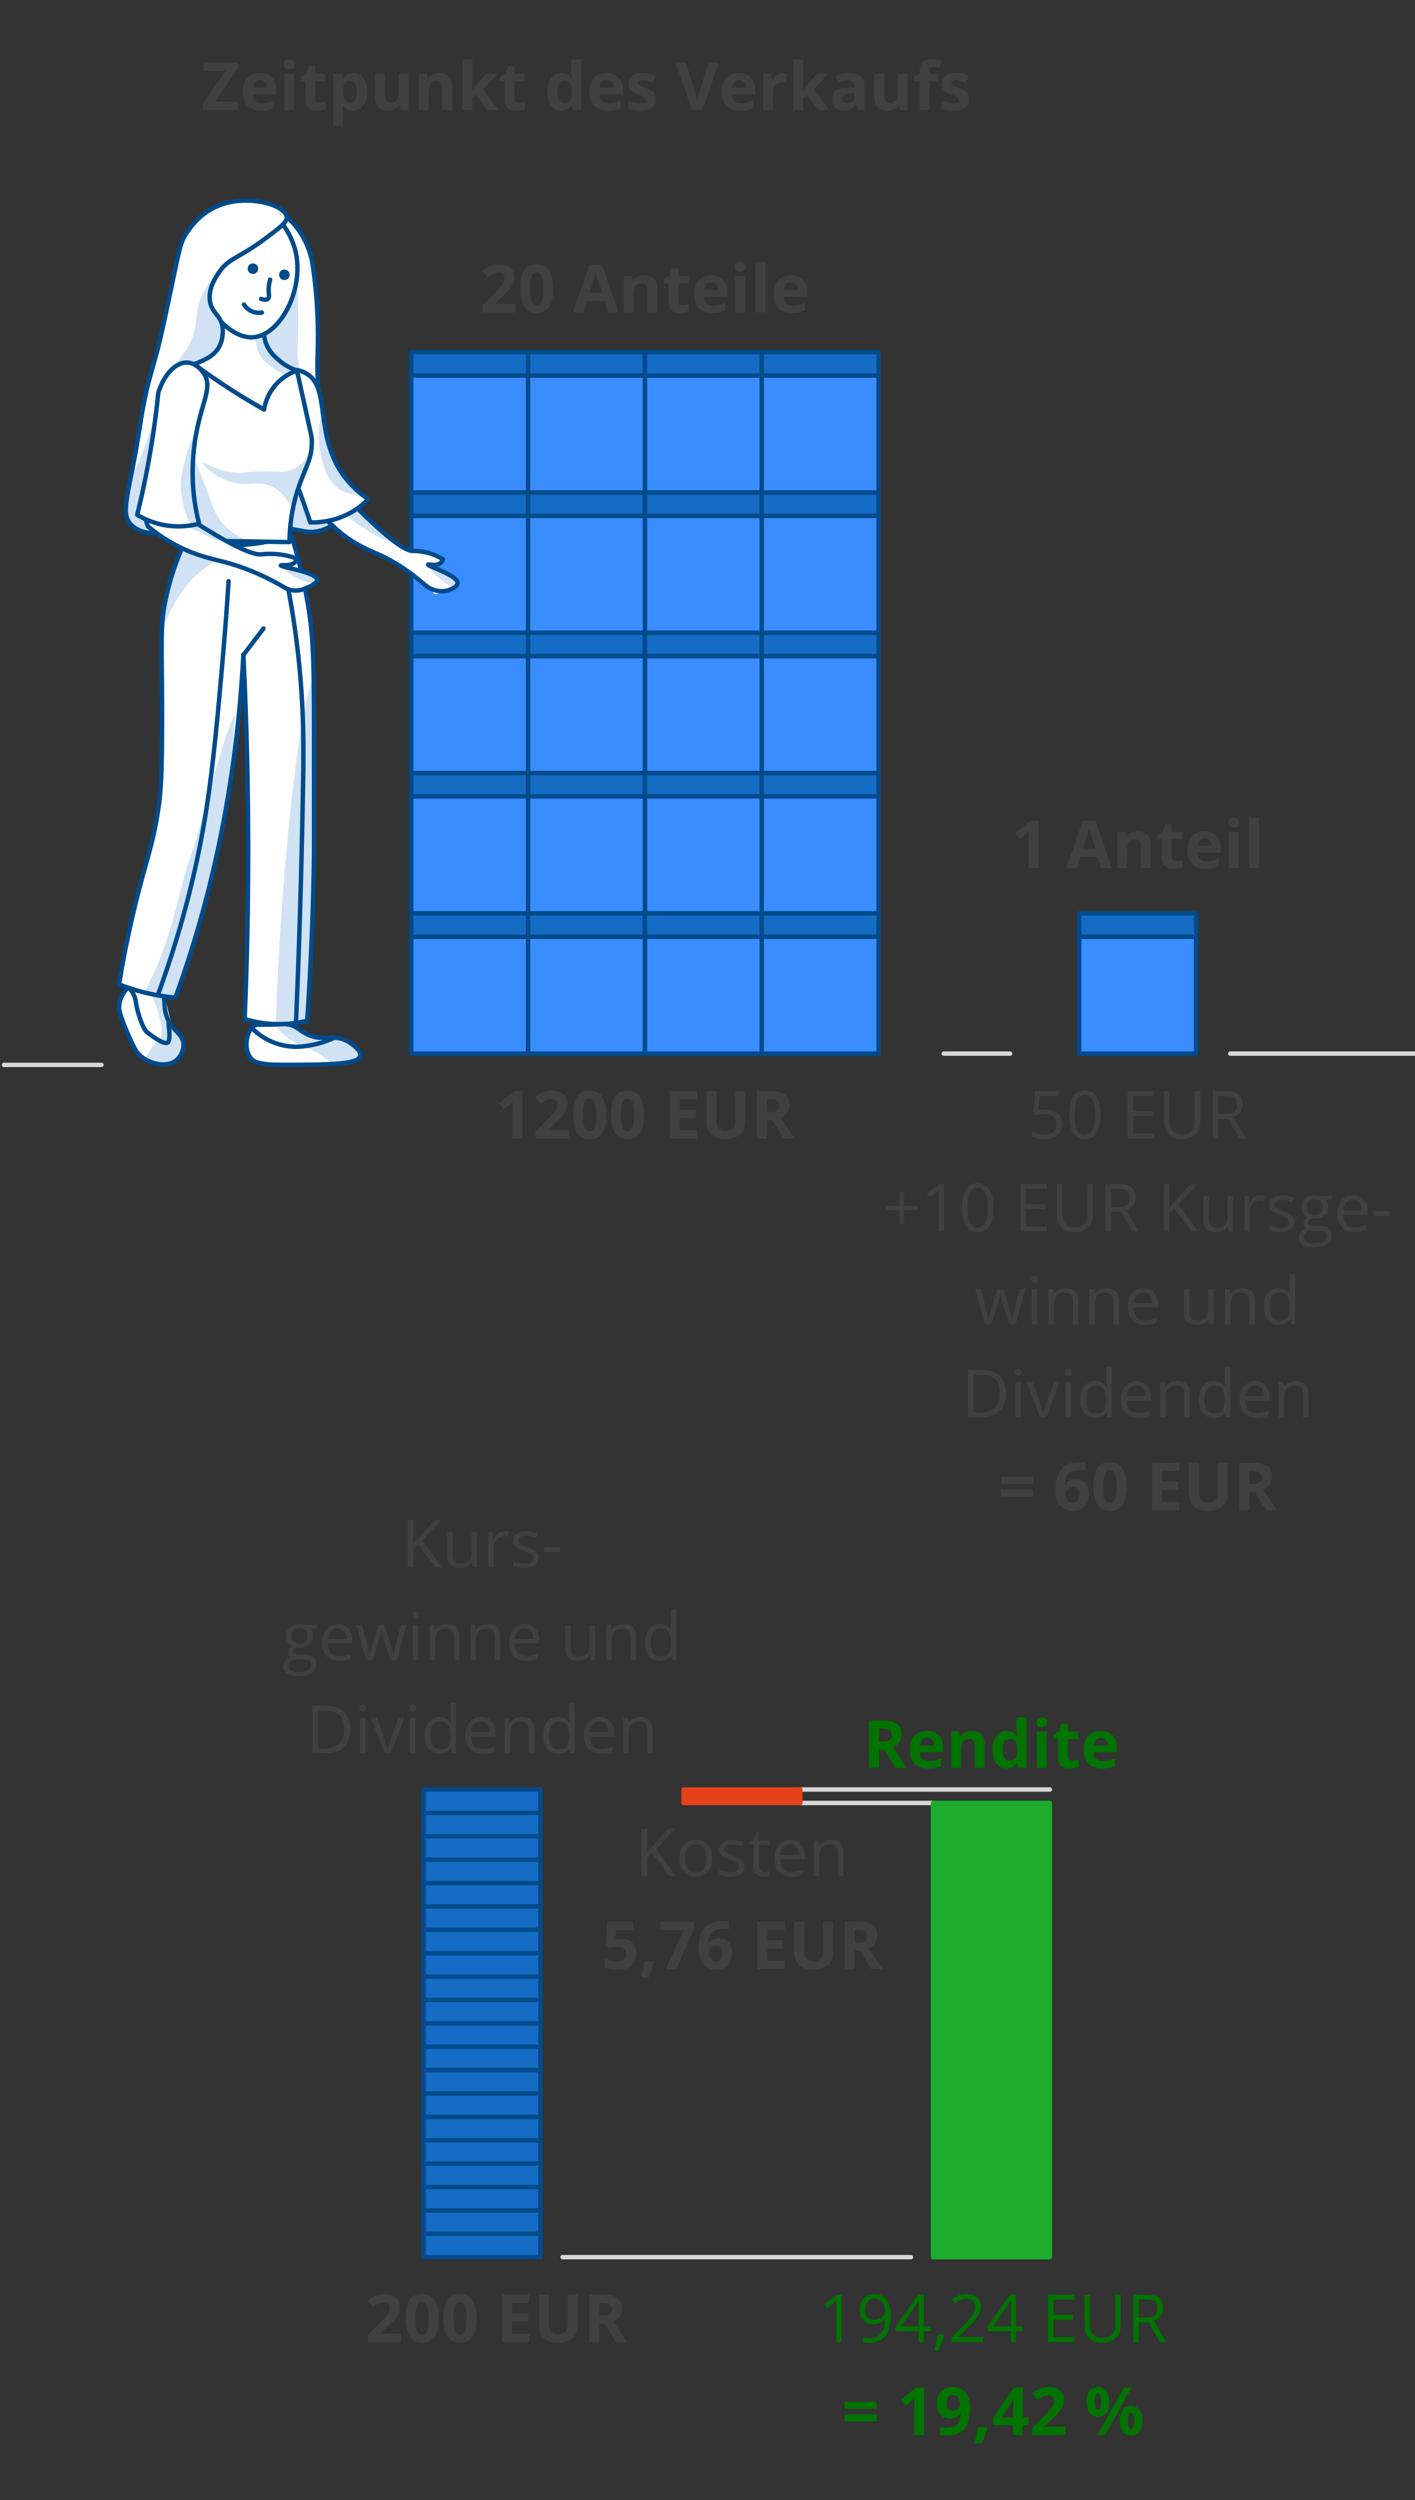 <?xml version="1.0" encoding="utf-8"?>
<!-- Generator: Adobe Illustrator 26.1.0, SVG Export Plug-In . SVG Version: 6.00 Build 0)  -->
<svg version="1.1" id="illus" xmlns="http://www.w3.org/2000/svg" xmlns:xlink="http://www.w3.org/1999/xlink" x="0px" y="0px"
	 width="320px" height="565px" viewBox="0 0 320 565" style="enable-background:new 0 0 320 565;" xml:space="preserve">
<rect x="0" y="0" width="320" height="565" fill="#333333" stroke="none"/>
<style type="text/css">
	.st0{fill:none;stroke:#D7D7D7;stroke-linecap:round;stroke-linejoin:round;stroke-miterlimit:10;}
	.st1{fill:#E8F0F9;stroke:#1B4B86;stroke-linecap:round;stroke-linejoin:round;stroke-miterlimit:10;}
	.st2{fill:#1B4B86;}
	.st3{fill:#FFFFFF;}
	.st4{fill:#D2E1F0;}
	.st5{fill:none;stroke:#1B4B86;stroke-width:1.5;stroke-linecap:round;stroke-linejoin:round;stroke-miterlimit:10;}
	.st6{fill:#404040;}
	.st7{fill:#007300;}
	.st8{fill:#3A8DFF;stroke:#004B8C;stroke-linecap:round;stroke-linejoin:round;stroke-miterlimit:10;}
	.st9{fill:#156CC4;stroke:#004B8C;stroke-linecap:round;stroke-linejoin:round;stroke-miterlimit:10;}
	.st10{fill:#1BAD2B;stroke:#1BAD2B;stroke-linecap:round;stroke-linejoin:round;stroke-miterlimit:10;}
	.st11{fill:#E6411A;stroke:#E6411A;stroke-linecap:round;stroke-linejoin:round;stroke-miterlimit:10;}
	.st12{fill:#FBDD32;}
	.st13{fill:#3A8DFF;}
	
		.st14{fill:none;stroke:#929292;stroke-width:0.839;stroke-linecap:round;stroke-linejoin:round;stroke-miterlimit:10;stroke-dasharray:2,2;}
	.st15{fill:none;stroke:#FBDD32;stroke-linecap:round;stroke-linejoin:round;stroke-miterlimit:10;}
	.st16{fill:none;stroke:#3A8DFF;stroke-linecap:round;stroke-linejoin:round;stroke-miterlimit:10;}
	.st17{opacity:0.2;fill:#156CC4;}
	.st18{fill:#FDEB84;}
	.st19{fill:none;stroke:#FFFFFF;stroke-linecap:round;stroke-linejoin:round;stroke-miterlimit:10;}
	.st20{fill:#929292;}
	.st21{fill:#D0E2F3;}
	.st22{fill:none;stroke:#004B8C;stroke-linecap:round;stroke-linejoin:round;stroke-miterlimit:10;}
	.st23{fill:#004B8C;}
	.st24{fill:#3A8DFF;stroke:#FFFFFF;stroke-linecap:round;stroke-linejoin:round;stroke-miterlimit:10;}
	.st25{fill:#E8F0F9;}
	.st26{fill:#156CC4;}
	.st27{fill:#1BAD2B;}
	.st28{fill:#FFFFFF;stroke:#004B8C;stroke-linecap:round;stroke-linejoin:round;stroke-miterlimit:10;}
	.st29{fill:#E5F8E0;}
	.st30{fill:none;stroke:#1BAD2B;stroke-linecap:round;stroke-linejoin:round;stroke-miterlimit:10;}
	.st31{fill:#004B8C;stroke:#004B8C;stroke-linecap:round;stroke-linejoin:round;stroke-miterlimit:10;}
	.st32{fill:none;}
	.st33{fill:#E6411A;}
	.st34{fill:none;stroke:#D7D7D7;stroke-linecap:round;stroke-miterlimit:10;}
	.st35{fill:#FAE6E4;}
	.st36{fill:#D7D7D7;}
</style>
<line id="XMLID_556_" class="st0" x1="213.44" y1="238.111" x2="228.44" y2="238.111"/>
<line id="XMLID_554_" class="st0" x1="278.229" y1="238.111" x2="348.699" y2="238.111"/>
<line id="XMLID_553_" class="st0" x1="127.229" y1="510.111" x2="206" y2="510.111"/>
<line id="XMLID_552_" class="st0" x1="181" y1="407.466" x2="211" y2="407.466"/>
<line id="XMLID_551_" class="st0" x1="181" y1="404.423" x2="237.422" y2="404.423"/>
<g id="XMLID_547_">
	<path class="st6" d="M236.561,250.762c1.127,0,2.015,0.28,2.662,0.838c0.646,0.56,0.971,1.325,0.971,2.296
		c0,1.108-0.354,1.978-1.059,2.607c-0.706,0.63-1.679,0.945-2.919,0.945c-1.206,0-2.126-0.193-2.761-0.579v-1.172
		c0.342,0.22,0.766,0.392,1.273,0.516c0.508,0.125,1.009,0.187,1.502,0.187c0.859,0,1.527-0.203,2.003-0.608
		c0.477-0.405,0.714-0.991,0.714-1.758c0-1.494-0.915-2.241-2.746-2.241c-0.464,0-1.084,0.071-1.86,0.212l-0.63-0.403l0.402-5.01
		h5.325v1.121h-4.284l-0.271,3.215C235.444,250.818,236.004,250.762,236.561,250.762z"/>
	<path class="st6" d="M248.887,251.934c0,1.851-0.292,3.232-0.875,4.146c-0.584,0.913-1.477,1.37-2.678,1.37
		c-1.152,0-2.028-0.467-2.629-1.402s-0.9-2.306-0.9-4.113c0-1.865,0.29-3.25,0.871-4.153s1.467-1.355,2.658-1.355
		c1.162,0,2.045,0.471,2.648,1.414C248.585,248.782,248.887,250.147,248.887,251.934z M243.035,251.934
		c0,1.558,0.183,2.692,0.549,3.402c0.366,0.711,0.949,1.066,1.75,1.066c0.811,0,1.398-0.36,1.762-1.081
		c0.363-0.72,0.546-1.849,0.546-3.387s-0.183-2.665-0.546-3.38c-0.363-0.715-0.951-1.073-1.762-1.073
		c-0.801,0-1.384,0.353-1.75,1.058C243.218,249.245,243.035,250.377,243.035,251.934z"/>
	<path class="st6" d="M260.972,257.303h-5.97v-10.708h5.97v1.106h-4.724v3.45h4.438v1.099h-4.438v3.94h4.724V257.303z"/>
	<path class="st6" d="M271.431,246.595v6.929c0,1.221-0.368,2.18-1.106,2.878c-0.736,0.698-1.75,1.047-3.039,1.047
		s-2.287-0.352-2.992-1.055s-1.059-1.67-1.059-2.9v-6.899h1.246v6.987c0,0.894,0.244,1.58,0.732,2.058s1.205,0.718,2.152,0.718
		c0.904,0,1.6-0.24,2.088-0.721s0.732-1.171,0.732-2.069v-6.973H271.431z"/>
	<path class="st6" d="M275.51,252.85v4.453h-1.244v-10.708h2.937c1.313,0,2.284,0.251,2.911,0.754s0.941,1.26,0.941,2.271
		c0,1.416-0.718,2.373-2.153,2.871l2.907,4.812h-1.472l-2.593-4.453H275.51z M275.51,251.78h1.707c0.879,0,1.523-0.174,1.934-0.523
		s0.615-0.873,0.615-1.571c0-0.708-0.209-1.218-0.626-1.531c-0.418-0.312-1.088-0.469-2.011-0.469h-1.619V251.78z"/>
	<path class="st6" d="M204.451,272.509h3.018v1.011h-3.018v3.12h-1.019v-3.12h-3.003v-1.011h3.003v-3.135h1.019V272.509z"/>
	<path class="st6" d="M213.481,278.303h-1.187v-7.632c0-0.635,0.02-1.235,0.059-1.802c-0.103,0.103-0.217,0.21-0.344,0.322
		s-0.709,0.588-1.744,1.428l-0.645-0.835l2.835-2.19h1.025V278.303z"/>
	<path class="st6" d="M224.65,272.934c0,1.851-0.291,3.232-0.875,4.146s-1.476,1.37-2.677,1.37c-1.152,0-2.028-0.467-2.63-1.402
		c-0.6-0.935-0.9-2.306-0.9-4.113c0-1.865,0.291-3.25,0.871-4.153c0.582-0.903,1.468-1.355,2.659-1.355
		c1.162,0,2.044,0.471,2.647,1.414S224.65,271.147,224.65,272.934z M218.799,272.934c0,1.558,0.184,2.692,0.549,3.402
		c0.367,0.711,0.95,1.066,1.751,1.066c0.811,0,1.397-0.36,1.762-1.081c0.363-0.72,0.546-1.849,0.546-3.387s-0.183-2.665-0.546-3.38
		c-0.364-0.715-0.951-1.073-1.762-1.073c-0.801,0-1.384,0.353-1.751,1.058C218.982,270.245,218.799,271.377,218.799,272.934z"/>
	<path class="st6" d="M236.736,278.303h-5.97v-10.708h5.97v1.106h-4.725v3.45h4.438v1.099h-4.438v3.94h4.725V278.303z"/>
	<path class="st6" d="M247.195,267.595v6.929c0,1.221-0.369,2.18-1.106,2.878s-1.751,1.047-3.04,1.047s-2.286-0.352-2.991-1.055
		c-0.706-0.703-1.059-1.67-1.059-2.9v-6.899h1.245v6.987c0,0.894,0.244,1.58,0.732,2.058s1.206,0.718,2.153,0.718
		c0.903,0,1.599-0.24,2.087-0.721s0.732-1.171,0.732-2.069v-6.973H247.195z"/>
	<path class="st6" d="M251.274,273.85v4.453h-1.245v-10.708h2.938c1.312,0,2.283,0.251,2.91,0.754
		c0.628,0.503,0.941,1.26,0.941,2.271c0,1.416-0.717,2.373-2.152,2.871l2.907,4.812h-1.472l-2.594-4.453H251.274z M251.274,272.78
		h1.706c0.879,0,1.523-0.174,1.934-0.523s0.615-0.873,0.615-1.571c0-0.708-0.209-1.218-0.625-1.531
		c-0.418-0.312-1.088-0.469-2.012-0.469h-1.618V272.78z"/>
	<path class="st6" d="M270.933,278.303h-1.465l-3.903-5.193l-1.121,0.996v4.197h-1.245v-10.708h1.245v5.31l4.855-5.31h1.473
		l-4.307,4.651L270.933,278.303z"/>
	<path class="st6" d="M273.364,270.275v5.208c0,0.654,0.149,1.143,0.446,1.465c0.299,0.322,0.765,0.483,1.399,0.483
		c0.84,0,1.454-0.229,1.842-0.688c0.389-0.459,0.583-1.208,0.583-2.249v-4.219h1.215v8.027h-1.003l-0.176-1.077h-0.065
		c-0.25,0.396-0.596,0.698-1.037,0.908s-0.945,0.315-1.512,0.315c-0.977,0-1.709-0.232-2.194-0.696s-0.729-1.206-0.729-2.227v-5.251
		H273.364z"/>
	<path class="st6" d="M285.09,270.129c0.357,0,0.677,0.029,0.96,0.088l-0.169,1.128c-0.332-0.073-0.625-0.11-0.879-0.11
		c-0.648,0-1.205,0.264-1.666,0.791s-0.691,1.184-0.691,1.97v4.307h-1.217v-8.027h1.004l0.139,1.487h0.059
		c0.299-0.522,0.657-0.925,1.077-1.208S284.588,270.129,285.09,270.129z"/>
	<path class="st6" d="M292.729,276.113c0,0.747-0.278,1.323-0.835,1.729s-1.338,0.608-2.344,0.608c-1.064,0-1.895-0.168-2.49-0.505
		v-1.128c0.386,0.195,0.799,0.349,1.242,0.461c0.441,0.112,0.867,0.168,1.277,0.168c0.635,0,1.123-0.101,1.465-0.304
		c0.342-0.202,0.513-0.511,0.513-0.926c0-0.312-0.136-0.58-0.407-0.802c-0.27-0.222-0.799-0.484-1.585-0.787
		c-0.747-0.278-1.278-0.521-1.593-0.729s-0.549-0.443-0.703-0.707s-0.23-0.579-0.23-0.945c0-0.654,0.266-1.17,0.798-1.549
		c0.532-0.378,1.263-0.567,2.19-0.567c0.863,0,1.709,0.176,2.533,0.527l-0.432,0.989c-0.806-0.332-1.535-0.498-2.189-0.498
		c-0.576,0-1.012,0.09-1.305,0.271s-0.439,0.43-0.439,0.747c0,0.215,0.055,0.398,0.166,0.549c0.109,0.151,0.286,0.295,0.53,0.432
		s0.713,0.334,1.406,0.593c0.952,0.347,1.595,0.696,1.931,1.047C292.562,275.139,292.729,275.581,292.729,276.113z"/>
	<path class="st6" d="M301.277,270.275v0.769l-1.487,0.176c0.137,0.171,0.259,0.395,0.366,0.67s0.161,0.587,0.161,0.934
		c0,0.786-0.269,1.414-0.806,1.882s-1.274,0.703-2.212,0.703c-0.239,0-0.464-0.02-0.674-0.059c-0.518,0.273-0.776,0.618-0.776,1.033
		c0,0.22,0.09,0.382,0.271,0.487c0.18,0.105,0.49,0.157,0.93,0.157h1.421c0.869,0,1.536,0.183,2.003,0.549s0.699,0.898,0.699,1.597
		c0,0.889-0.355,1.566-1.068,2.033c-0.713,0.466-1.754,0.699-3.121,0.699c-1.049,0-1.859-0.195-2.428-0.586
		s-0.854-0.942-0.854-1.655c0-0.488,0.156-0.911,0.469-1.267s0.752-0.598,1.318-0.725c-0.205-0.093-0.377-0.237-0.516-0.432
		c-0.14-0.195-0.209-0.422-0.209-0.681c0-0.293,0.078-0.549,0.234-0.769s0.402-0.432,0.74-0.637
		c-0.416-0.171-0.754-0.461-1.015-0.872c-0.262-0.41-0.392-0.879-0.392-1.406c0-0.879,0.264-1.556,0.791-2.033
		c0.527-0.476,1.273-0.714,2.24-0.714c0.42,0,0.799,0.049,1.136,0.146H301.277z M294.875,279.65c0,0.435,0.184,0.764,0.55,0.989
		s0.892,0.337,1.575,0.337c1.02,0,1.775-0.153,2.267-0.458c0.49-0.306,0.735-0.719,0.735-1.242c0-0.435-0.134-0.736-0.402-0.905
		c-0.269-0.168-0.773-0.252-1.516-0.252h-1.458c-0.552,0-0.981,0.132-1.289,0.396S294.875,279.157,294.875,279.65z M295.535,272.846
		c0,0.562,0.158,0.986,0.476,1.274s0.759,0.432,1.325,0.432c1.188,0,1.78-0.576,1.78-1.729c0-1.206-0.601-1.809-1.802-1.809
		c-0.571,0-1.011,0.154-1.318,0.461S295.535,272.241,295.535,272.846z"/>
	<path class="st6" d="M306.316,278.449c-1.188,0-2.123-0.361-2.81-1.084s-1.028-1.726-1.028-3.01c0-1.294,0.318-2.322,0.955-3.083
		c0.638-0.762,1.493-1.143,2.567-1.143c1.006,0,1.802,0.331,2.388,0.992c0.586,0.662,0.879,1.535,0.879,2.619v0.769h-5.529
		c0.023,0.942,0.262,1.658,0.714,2.146c0.451,0.488,1.087,0.732,1.907,0.732c0.865,0,1.719-0.181,2.564-0.542v1.084
		c-0.43,0.186-0.837,0.319-1.22,0.399C307.32,278.409,306.857,278.449,306.316,278.449z M305.986,271.147
		c-0.645,0-1.158,0.21-1.542,0.63s-0.608,1.001-0.677,1.743h4.196c0-0.767-0.171-1.354-0.513-1.761S306.621,271.147,305.986,271.147
		z"/>
	<path class="st6" d="M310.666,274.838v-1.113h3.597v1.113H310.666z"/>
	<path class="st6" d="M228.221,299.303l-1.472-4.709c-0.093-0.288-0.267-0.942-0.521-1.963h-0.059
		c-0.195,0.854-0.365,1.514-0.512,1.978l-1.517,4.695h-1.406l-2.19-8.027h1.275c0.518,2.017,0.911,3.552,1.183,4.607
		c0.271,1.055,0.426,1.765,0.465,2.131h0.059c0.054-0.278,0.14-0.638,0.26-1.08s0.224-0.792,0.312-1.051l1.473-4.607h1.318
		l1.436,4.607c0.273,0.84,0.459,1.545,0.557,2.117h0.059c0.02-0.176,0.071-0.447,0.157-0.813c0.085-0.366,0.595-2.336,1.526-5.911
		h1.26l-2.219,8.027H228.221z"/>
	<path class="st6" d="M233.23,289.1c0-0.278,0.068-0.482,0.205-0.612c0.137-0.129,0.309-0.194,0.514-0.194
		c0.195,0,0.363,0.066,0.505,0.198s0.212,0.334,0.212,0.608s-0.07,0.478-0.212,0.612s-0.31,0.201-0.505,0.201
		c-0.205,0-0.377-0.067-0.514-0.201S233.23,289.374,233.23,289.1z M234.549,299.303h-1.215v-8.027h1.215V299.303z"/>
	<path class="st6" d="M242.621,299.303v-5.193c0-0.654-0.149-1.143-0.447-1.465s-0.764-0.483-1.398-0.483
		c-0.84,0-1.455,0.227-1.846,0.681s-0.586,1.204-0.586,2.249v4.211h-1.217v-8.027h0.989l0.198,1.099h0.059
		c0.248-0.396,0.598-0.702,1.047-0.919s0.949-0.326,1.502-0.326c0.967,0,1.693,0.233,2.182,0.699
		c0.488,0.467,0.732,1.212,0.732,2.238v5.237H242.621z"/>
	<path class="st6" d="M251.827,299.303v-5.193c0-0.654-0.149-1.143-0.446-1.465c-0.299-0.322-0.765-0.483-1.399-0.483
		c-0.84,0-1.455,0.227-1.846,0.681s-0.586,1.204-0.586,2.249v4.211h-1.216v-8.027h0.988l0.198,1.099h0.059
		c0.249-0.396,0.599-0.702,1.048-0.919s0.949-0.326,1.501-0.326c0.967,0,1.694,0.233,2.183,0.699
		c0.488,0.467,0.732,1.212,0.732,2.238v5.237H251.827z"/>
	<path class="st6" d="M258.932,299.449c-1.187,0-2.123-0.361-2.809-1.084c-0.687-0.723-1.029-1.726-1.029-3.01
		c0-1.294,0.318-2.322,0.955-3.083c0.639-0.762,1.494-1.143,2.568-1.143c1.006,0,1.801,0.331,2.387,0.992
		c0.586,0.662,0.879,1.535,0.879,2.619v0.769h-5.529c0.024,0.942,0.262,1.658,0.715,2.146c0.451,0.488,1.087,0.732,1.907,0.732
		c0.864,0,1.719-0.181,2.563-0.542v1.084c-0.43,0.186-0.836,0.319-1.219,0.399C259.936,299.409,259.474,299.449,258.932,299.449z
		 M258.602,292.147c-0.645,0-1.158,0.21-1.541,0.63c-0.384,0.42-0.609,1.001-0.678,1.743h4.197c0-0.767-0.172-1.354-0.514-1.761
		S259.236,292.147,258.602,292.147z"/>
	<path class="st6" d="M268.995,291.275v5.208c0,0.654,0.149,1.143,0.446,1.465c0.299,0.322,0.765,0.483,1.399,0.483
		c0.84,0,1.454-0.229,1.842-0.688c0.389-0.459,0.583-1.208,0.583-2.249v-4.219h1.215v8.027h-1.003l-0.176-1.077h-0.065
		c-0.25,0.396-0.596,0.698-1.037,0.908s-0.945,0.315-1.512,0.315c-0.977,0-1.709-0.232-2.194-0.696s-0.729-1.206-0.729-2.227v-5.251
		H268.995z"/>
	<path class="st6" d="M282.553,299.303v-5.193c0-0.654-0.149-1.143-0.447-1.465s-0.764-0.483-1.398-0.483
		c-0.84,0-1.455,0.227-1.846,0.681s-0.586,1.204-0.586,2.249v4.211h-1.217v-8.027h0.989l0.198,1.099h0.059
		c0.248-0.396,0.598-0.702,1.047-0.919s0.949-0.326,1.502-0.326c0.967,0,1.693,0.233,2.182,0.699
		c0.488,0.467,0.732,1.212,0.732,2.238v5.237H282.553z"/>
	<path class="st6" d="M291.729,298.226h-0.065c-0.562,0.815-1.402,1.223-2.52,1.223c-1.051,0-1.867-0.359-2.45-1.077
		c-0.584-0.718-0.876-1.738-0.876-3.062s0.293-2.351,0.879-3.083s1.402-1.099,2.447-1.099c1.088,0,1.924,0.396,2.504,1.187h0.096
		l-0.051-0.579l-0.029-0.564v-3.267h1.215v11.396h-0.988L291.729,298.226z M289.298,298.431c0.83,0,1.432-0.226,1.806-0.677
		c0.373-0.452,0.561-1.181,0.561-2.187v-0.256c0-1.138-0.189-1.949-0.568-2.435s-0.982-0.729-1.812-0.729
		c-0.713,0-1.259,0.277-1.637,0.832c-0.379,0.554-0.568,1.336-0.568,2.347c0,1.025,0.188,1.799,0.564,2.322
		S288.57,298.431,289.298,298.431z"/>
	<path class="st6" d="M227.46,314.846c0,1.768-0.479,3.119-1.439,4.054c-0.959,0.935-2.34,1.402-4.142,1.402h-2.967v-10.708h3.281
		c1.666,0,2.959,0.461,3.883,1.384C226.998,311.902,227.46,313.191,227.46,314.846z M226.142,314.89
		c0-1.396-0.351-2.449-1.051-3.157c-0.701-0.708-1.742-1.062-3.124-1.062h-1.809v8.555h1.516c1.484,0,2.6-0.365,3.348-1.095
		C225.768,317.401,226.142,316.321,226.142,314.89z"/>
	<path class="st6" d="M229.562,310.1c0-0.278,0.068-0.482,0.205-0.612c0.137-0.129,0.307-0.194,0.512-0.194
		c0.195,0,0.364,0.066,0.506,0.198s0.213,0.334,0.213,0.608s-0.071,0.478-0.213,0.612s-0.311,0.201-0.506,0.201
		c-0.205,0-0.375-0.067-0.512-0.201S229.562,310.374,229.562,310.1z M230.881,320.303h-1.217v-8.027h1.217V320.303z"/>
	<path class="st6" d="M235.217,320.303l-3.047-8.027h1.303l1.729,4.761c0.391,1.113,0.621,1.836,0.689,2.168h0.059
		c0.053-0.259,0.223-0.795,0.508-1.607c0.287-0.813,0.928-2.587,1.924-5.321h1.303l-3.047,8.027H235.217z"/>
	<path class="st6" d="M240.871,310.1c0-0.278,0.068-0.482,0.205-0.612c0.137-0.129,0.307-0.194,0.512-0.194
		c0.195,0,0.364,0.066,0.506,0.198s0.213,0.334,0.213,0.608s-0.071,0.478-0.213,0.612s-0.311,0.201-0.506,0.201
		c-0.205,0-0.375-0.067-0.512-0.201S240.871,310.374,240.871,310.1z M242.189,320.303h-1.217v-8.027h1.217V320.303z"/>
	<path class="st6" d="M250.23,319.226h-0.065c-0.562,0.815-1.401,1.223-2.52,1.223c-1.05,0-1.866-0.359-2.45-1.077
		s-0.875-1.738-0.875-3.062s0.293-2.351,0.879-3.083s1.401-1.099,2.446-1.099c1.089,0,1.924,0.396,2.505,1.187h0.096l-0.052-0.579
		l-0.029-0.564v-3.267h1.216v11.396h-0.988L250.23,319.226z M247.799,319.431c0.83,0,1.432-0.226,1.807-0.677
		c0.373-0.452,0.56-1.181,0.56-2.187v-0.256c0-1.138-0.189-1.949-0.567-2.435c-0.379-0.486-0.982-0.729-1.812-0.729
		c-0.713,0-1.26,0.277-1.637,0.832c-0.379,0.554-0.568,1.336-0.568,2.347c0,1.025,0.188,1.799,0.564,2.322
		C246.52,319.17,247.072,319.431,247.799,319.431z"/>
	<path class="st6" d="M257.35,320.449c-1.186,0-2.123-0.361-2.809-1.084s-1.029-1.726-1.029-3.01c0-1.294,0.319-2.322,0.956-3.083
		c0.638-0.762,1.493-1.143,2.567-1.143c1.006,0,1.802,0.331,2.388,0.992c0.586,0.662,0.879,1.535,0.879,2.619v0.769h-5.53
		c0.025,0.942,0.263,1.658,0.715,2.146c0.451,0.488,1.088,0.732,1.908,0.732c0.863,0,1.719-0.181,2.562-0.542v1.084
		c-0.43,0.186-0.836,0.319-1.219,0.399C258.354,320.409,257.893,320.449,257.35,320.449z M257.021,313.147
		c-0.645,0-1.159,0.21-1.542,0.63s-0.609,1.001-0.678,1.743h4.197c0-0.767-0.171-1.354-0.513-1.761S257.655,313.147,257.021,313.147
		z"/>
	<path class="st6" d="M267.867,320.303v-5.193c0-0.654-0.148-1.143-0.446-1.465s-0.765-0.483-1.399-0.483
		c-0.84,0-1.455,0.227-1.846,0.681s-0.586,1.204-0.586,2.249v4.211h-1.215v-8.027h0.988l0.197,1.099h0.059
		c0.25-0.396,0.599-0.702,1.048-0.919s0.95-0.326,1.501-0.326c0.967,0,1.695,0.233,2.184,0.699c0.488,0.467,0.732,1.212,0.732,2.238
		v5.237H267.867z"/>
	<path class="st6" d="M277.045,319.226h-0.066c-0.561,0.815-1.4,1.223-2.52,1.223c-1.049,0-1.866-0.359-2.449-1.077
		c-0.584-0.718-0.875-1.738-0.875-3.062s0.293-2.351,0.879-3.083s1.4-1.099,2.445-1.099c1.09,0,1.924,0.396,2.506,1.187h0.095
		l-0.052-0.579l-0.029-0.564v-3.267h1.217v11.396h-0.989L277.045,319.226z M274.613,319.431c0.83,0,1.432-0.226,1.806-0.677
		c0.373-0.452,0.56-1.181,0.56-2.187v-0.256c0-1.138-0.189-1.949-0.567-2.435s-0.982-0.729-1.812-0.729
		c-0.713,0-1.259,0.277-1.637,0.832c-0.379,0.554-0.567,1.336-0.567,2.347c0,1.025,0.188,1.799,0.563,2.322
		S273.886,319.431,274.613,319.431z"/>
	<path class="st6" d="M284.164,320.449c-1.187,0-2.123-0.361-2.809-1.084c-0.687-0.723-1.029-1.726-1.029-3.01
		c0-1.294,0.318-2.322,0.955-3.083c0.639-0.762,1.494-1.143,2.568-1.143c1.006,0,1.801,0.331,2.387,0.992
		c0.586,0.662,0.879,1.535,0.879,2.619v0.769h-5.529c0.024,0.942,0.262,1.658,0.715,2.146c0.451,0.488,1.087,0.732,1.907,0.732
		c0.864,0,1.719-0.181,2.563-0.542v1.084c-0.43,0.186-0.836,0.319-1.219,0.399C285.168,320.409,284.706,320.449,284.164,320.449z
		 M283.834,313.147c-0.645,0-1.158,0.21-1.541,0.63c-0.384,0.42-0.609,1.001-0.678,1.743h4.197c0-0.767-0.172-1.354-0.514-1.761
		S284.469,313.147,283.834,313.147z"/>
	<path class="st6" d="M294.682,320.303v-5.193c0-0.654-0.148-1.143-0.447-1.465c-0.297-0.322-0.764-0.483-1.398-0.483
		c-0.84,0-1.455,0.227-1.846,0.681s-0.586,1.204-0.586,2.249v4.211h-1.216v-8.027h0.989l0.197,1.099h0.059
		c0.249-0.396,0.598-0.702,1.047-0.919s0.95-0.326,1.502-0.326c0.967,0,1.694,0.233,2.183,0.699
		c0.488,0.467,0.732,1.212,0.732,2.238v5.237H294.682z"/>
	<path class="st6" d="M226.357,335.407v-1.604h7.273v1.604H226.357z M226.357,338.241v-1.604h7.273v1.604H226.357z"/>
	<path class="st6" d="M238.699,336.754c0-2.119,0.447-3.696,1.344-4.731c0.896-1.035,2.237-1.553,4.024-1.553
		c0.61,0,1.089,0.037,1.436,0.11v1.809c-0.435-0.098-0.864-0.146-1.289-0.146c-0.776,0-1.409,0.117-1.901,0.352
		c-0.49,0.234-0.857,0.581-1.102,1.04s-0.389,1.111-0.432,1.956h0.095c0.483-0.83,1.257-1.245,2.321-1.245
		c0.957,0,1.707,0.3,2.249,0.901s0.813,1.431,0.813,2.49c0,1.143-0.322,2.047-0.967,2.713c-0.645,0.667-1.539,1-2.682,1
		c-0.791,0-1.48-0.183-2.068-0.549c-0.589-0.366-1.043-0.901-1.363-1.604C238.858,338.593,238.699,337.746,238.699,336.754z
		 M242.566,339.64c0.482,0,0.854-0.162,1.113-0.487c0.258-0.325,0.388-0.788,0.388-1.388c0-0.522-0.12-0.934-0.362-1.234
		c-0.242-0.301-0.607-0.451-1.096-0.451c-0.459,0-0.851,0.149-1.176,0.447c-0.324,0.298-0.486,0.645-0.486,1.04
		c0,0.581,0.152,1.072,0.457,1.472C241.71,339.44,242.098,339.64,242.566,339.64z"/>
	<path class="st6" d="M254.761,335.949c0,1.87-0.307,3.254-0.919,4.153c-0.613,0.898-1.557,1.348-2.831,1.348
		c-1.235,0-2.167-0.464-2.794-1.392c-0.628-0.928-0.941-2.297-0.941-4.109c0-1.89,0.305-3.282,0.916-4.178
		c0.609-0.896,1.55-1.344,2.819-1.344c1.235,0,2.169,0.469,2.802,1.406C254.444,332.77,254.761,334.142,254.761,335.949z
		 M249.523,335.949c0,1.313,0.114,2.255,0.341,2.824c0.228,0.569,0.609,0.853,1.146,0.853c0.527,0,0.908-0.288,1.143-0.864
		s0.352-1.514,0.352-2.812c0-1.313-0.118-2.257-0.355-2.831s-0.616-0.861-1.139-0.861c-0.532,0-0.913,0.287-1.143,0.861
		S249.523,334.635,249.523,335.949z"/>
	<path class="st6" d="M266.707,341.303h-6.168v-10.708h6.168v1.86h-3.896v2.351h3.625v1.86h-3.625v2.761h3.896V341.303z"/>
	<path class="st6" d="M277.656,330.595v6.929c0,0.791-0.178,1.484-0.531,2.08s-0.865,1.052-1.534,1.37s-1.46,0.476-2.373,0.476
		c-1.377,0-2.446-0.353-3.208-1.059c-0.762-0.705-1.143-1.671-1.143-2.896v-6.899h2.264v6.555c0,0.825,0.166,1.431,0.498,1.816
		s0.881,0.579,1.647,0.579c0.742,0,1.28-0.194,1.615-0.582c0.334-0.389,0.501-0.998,0.501-1.828v-6.541H277.656z"/>
	<path class="st6" d="M282.549,337.194v4.109h-2.271v-10.708h3.12c1.455,0,2.531,0.265,3.23,0.795
		c0.697,0.53,1.047,1.334,1.047,2.413c0,0.63-0.174,1.19-0.52,1.681c-0.348,0.491-0.838,0.875-1.473,1.154
		c1.611,2.407,2.661,3.962,3.149,4.666h-2.52l-2.556-4.109H282.549z M282.549,335.348h0.732c0.718,0,1.248-0.12,1.59-0.359
		s0.512-0.615,0.512-1.128c0-0.508-0.174-0.869-0.523-1.084s-0.89-0.322-1.622-0.322h-0.688V335.348z"/>
</g>
<g id="XMLID_546_">
	<path class="st6" d="M118.147,257.303h-2.263v-6.196l0.022-1.018l0.037-1.113c-0.376,0.376-0.637,0.623-0.784,0.74l-1.23,0.989
		l-1.091-1.362l3.45-2.747h1.86V257.303z"/>
	<path class="st6" d="M128.599,257.303h-7.485v-1.575l2.688-2.717c0.796-0.815,1.316-1.381,1.56-1.695
		c0.244-0.315,0.42-0.607,0.527-0.875s0.161-0.547,0.161-0.835c0-0.43-0.119-0.75-0.355-0.959s-0.553-0.315-0.948-0.315
		c-0.415,0-0.818,0.095-1.208,0.286s-0.798,0.461-1.223,0.813l-1.23-1.458c0.527-0.449,0.964-0.767,1.311-0.952
		s0.725-0.328,1.135-0.429c0.41-0.1,0.869-0.15,1.377-0.15c0.669,0,1.26,0.122,1.772,0.366s0.911,0.586,1.194,1.025
		s0.425,0.942,0.425,1.509c0,0.493-0.087,0.956-0.26,1.388c-0.173,0.432-0.442,0.875-0.806,1.329s-1.004,1.101-1.922,1.941
		l-1.377,1.296v0.103h4.666V257.303z"/>
	<path class="st6" d="M137.102,251.949c0,1.87-0.307,3.254-0.919,4.153c-0.613,0.898-1.557,1.348-2.831,1.348
		c-1.235,0-2.167-0.464-2.794-1.392c-0.628-0.928-0.941-2.297-0.941-4.109c0-1.89,0.305-3.282,0.916-4.178s1.55-1.344,2.82-1.344
		c1.235,0,2.169,0.469,2.802,1.406C136.786,248.77,137.102,250.142,137.102,251.949z M131.865,251.949
		c0,1.313,0.114,2.255,0.34,2.824c0.228,0.569,0.609,0.853,1.146,0.853c0.527,0,0.908-0.288,1.143-0.864s0.352-1.514,0.352-2.812
		c0-1.313-0.119-2.257-0.355-2.831s-0.616-0.861-1.139-0.861c-0.532,0-0.913,0.287-1.143,0.861S131.865,250.635,131.865,251.949z"/>
	<path class="st6" d="M145.664,251.949c0,1.87-0.307,3.254-0.919,4.153c-0.613,0.898-1.557,1.348-2.831,1.348
		c-1.235,0-2.167-0.464-2.794-1.392c-0.628-0.928-0.941-2.297-0.941-4.109c0-1.89,0.305-3.282,0.916-4.178s1.55-1.344,2.82-1.344
		c1.235,0,2.169,0.469,2.802,1.406C145.348,248.77,145.664,250.142,145.664,251.949z M140.427,251.949
		c0,1.313,0.114,2.255,0.34,2.824c0.228,0.569,0.609,0.853,1.146,0.853c0.527,0,0.908-0.288,1.143-0.864s0.352-1.514,0.352-2.812
		c0-1.313-0.119-2.257-0.355-2.831s-0.616-0.861-1.139-0.861c-0.532,0-0.913,0.287-1.143,0.861S140.427,250.635,140.427,251.949z"/>
	<path class="st6" d="M157.61,257.303h-6.167v-10.708h6.167v1.86h-3.896v2.351h3.625v1.86h-3.625v2.761h3.896V257.303z"/>
	<path class="st6" d="M168.56,246.595v6.929c0,0.791-0.177,1.484-0.531,2.08s-0.865,1.052-1.534,1.37s-1.46,0.476-2.373,0.476
		c-1.377,0-2.446-0.353-3.208-1.059c-0.762-0.705-1.143-1.671-1.143-2.896v-6.899h2.263v6.555c0,0.825,0.166,1.431,0.498,1.816
		s0.881,0.579,1.648,0.579c0.742,0,1.28-0.194,1.615-0.582c0.334-0.389,0.501-0.998,0.501-1.828v-6.541H168.56z"/>
	<path class="st6" d="M173.452,253.194v4.109h-2.271v-10.708h3.12c1.455,0,2.532,0.265,3.23,0.795s1.047,1.334,1.047,2.413
		c0,0.63-0.173,1.19-0.52,1.681c-0.347,0.491-0.837,0.875-1.472,1.154c1.611,2.407,2.661,3.962,3.149,4.666h-2.52l-2.556-4.109
		H173.452z M173.452,251.348h0.732c0.718,0,1.248-0.12,1.589-0.359s0.513-0.615,0.513-1.128c0-0.508-0.175-0.869-0.524-1.084
		s-0.89-0.322-1.622-0.322h-0.688V251.348z"/>
</g>
<g id="XMLID_545_">
	<path class="st6" d="M90.703,529.303h-7.485v-1.574l2.688-2.718c0.796-0.815,1.315-1.381,1.56-1.695
		c0.244-0.315,0.42-0.606,0.527-0.875s0.161-0.547,0.161-0.835c0-0.43-0.118-0.75-0.355-0.96c-0.236-0.21-0.553-0.314-0.948-0.314
		c-0.415,0-0.817,0.095-1.208,0.285s-0.799,0.462-1.224,0.813l-1.23-1.458c0.527-0.449,0.965-0.767,1.312-0.952
		s0.725-0.328,1.135-0.429c0.41-0.1,0.869-0.149,1.377-0.149c0.669,0,1.26,0.122,1.772,0.366s0.911,0.586,1.194,1.025
		s0.425,0.942,0.425,1.509c0,0.493-0.087,0.955-0.261,1.388c-0.173,0.432-0.441,0.875-0.806,1.329
		c-0.363,0.454-1.004,1.102-1.922,1.941l-1.377,1.296v0.103h4.665V529.303z"/>
	<path class="st6" d="M99.207,523.949c0,1.87-0.307,3.254-0.919,4.152c-0.613,0.898-1.557,1.348-2.831,1.348
		c-1.235,0-2.167-0.464-2.794-1.392c-0.628-0.928-0.941-2.297-0.941-4.108c0-1.89,0.305-3.282,0.915-4.179
		c0.61-0.896,1.551-1.344,2.82-1.344c1.235,0,2.169,0.469,2.802,1.406C98.891,520.771,99.207,522.143,99.207,523.949z
		 M93.97,523.949c0,1.313,0.114,2.255,0.341,2.823c0.228,0.569,0.609,0.854,1.146,0.854c0.527,0,0.908-0.288,1.143-0.864
		s0.352-1.514,0.352-2.812c0-1.313-0.119-2.257-0.355-2.831c-0.237-0.573-0.616-0.86-1.139-0.86c-0.532,0-0.913,0.287-1.143,0.86
		C94.085,521.692,93.97,522.636,93.97,523.949z"/>
	<path class="st6" d="M107.769,523.949c0,1.87-0.307,3.254-0.919,4.152c-0.613,0.898-1.557,1.348-2.831,1.348
		c-1.235,0-2.167-0.464-2.794-1.392c-0.628-0.928-0.941-2.297-0.941-4.108c0-1.89,0.306-3.282,0.916-4.179
		c0.61-0.896,1.55-1.344,2.819-1.344c1.235,0,2.169,0.469,2.802,1.406C107.452,520.771,107.769,522.143,107.769,523.949z
		 M102.532,523.949c0,1.313,0.113,2.255,0.34,2.823c0.228,0.569,0.609,0.854,1.146,0.854c0.527,0,0.908-0.288,1.143-0.864
		s0.352-1.514,0.352-2.812c0-1.313-0.118-2.257-0.355-2.831c-0.236-0.573-0.616-0.86-1.139-0.86c-0.532,0-0.913,0.287-1.143,0.86
		C102.646,521.692,102.532,522.636,102.532,523.949z"/>
	<path class="st6" d="M119.715,529.303h-6.167v-10.708h6.167v1.86h-3.896v2.352h3.625v1.86h-3.625v2.761h3.896V529.303z"/>
	<path class="st6" d="M130.664,518.595v6.929c0,0.791-0.177,1.484-0.531,2.08c-0.354,0.596-0.865,1.053-1.534,1.37
		s-1.46,0.476-2.373,0.476c-1.377,0-2.446-0.353-3.208-1.059c-0.762-0.705-1.143-1.671-1.143-2.896v-6.899h2.264v6.556
		c0,0.825,0.166,1.431,0.498,1.816s0.881,0.578,1.647,0.578c0.742,0,1.28-0.194,1.615-0.582c0.334-0.389,0.502-0.997,0.502-1.827
		v-6.541H130.664z"/>
	<path class="st6" d="M135.557,525.194v4.108h-2.271v-10.708h3.12c1.455,0,2.532,0.266,3.23,0.795
		c0.698,0.53,1.047,1.334,1.047,2.413c0,0.63-0.173,1.19-0.52,1.681c-0.347,0.491-0.838,0.876-1.473,1.154
		c1.611,2.407,2.661,3.962,3.149,4.665h-2.52l-2.556-4.108H135.557z M135.557,523.349h0.732c0.718,0,1.248-0.12,1.59-0.359
		s0.513-0.615,0.513-1.128c0-0.508-0.175-0.869-0.524-1.084c-0.349-0.215-0.89-0.322-1.622-0.322h-0.688V523.349z"/>
</g>
<g id="XMLID_543_">
	<path class="st7" d="M190.319,529.303h-1.187v-7.632c0-0.635,0.02-1.235,0.059-1.802c-0.103,0.103-0.218,0.21-0.345,0.322
		s-0.708,0.589-1.743,1.429l-0.645-0.835l2.835-2.19h1.025V529.303z"/>
	<path class="st7" d="M201.43,523.165c0,4.189-1.621,6.284-4.863,6.284c-0.566,0-1.016-0.049-1.348-0.146v-1.047
		c0.391,0.127,0.835,0.19,1.333,0.19c1.172,0,2.057-0.363,2.655-1.088c0.598-0.726,0.924-1.837,0.978-3.336h-0.088
		c-0.269,0.405-0.625,0.714-1.069,0.926c-0.444,0.213-0.944,0.319-1.501,0.319c-0.947,0-1.699-0.283-2.256-0.85
		s-0.835-1.357-0.835-2.373c0-1.113,0.312-1.992,0.934-2.637c0.623-0.645,1.441-0.967,2.457-0.967c0.728,0,1.363,0.187,1.908,0.56
		c0.544,0.374,0.963,0.919,1.256,1.634C201.283,521.351,201.43,522.193,201.43,523.165z M197.826,519.482
		c-0.698,0-1.237,0.225-1.618,0.674s-0.571,1.074-0.571,1.875c0,0.703,0.176,1.256,0.527,1.658c0.352,0.403,0.886,0.604,1.604,0.604
		c0.444,0,0.854-0.09,1.228-0.271c0.373-0.181,0.667-0.428,0.882-0.74s0.322-0.64,0.322-0.981c0-0.513-0.1-0.986-0.3-1.421
		s-0.479-0.776-0.839-1.025C198.702,519.606,198.29,519.482,197.826,519.482z"/>
	<path class="st7" d="M210.512,526.842h-1.589v2.461h-1.165v-2.461h-5.207v-1.062l5.083-7.244h1.289v7.2h1.589V526.842z
		 M207.758,525.736v-3.56c0-0.698,0.024-1.487,0.073-2.366h-0.059c-0.234,0.469-0.454,0.857-0.659,1.165l-3.347,4.761H207.758z"/>
	<path class="st7" d="M213.376,527.56l0.109,0.169c-0.127,0.488-0.31,1.056-0.549,1.702c-0.239,0.647-0.488,1.249-0.747,1.806
		h-0.916c0.132-0.508,0.277-1.135,0.437-1.882c0.158-0.747,0.27-1.346,0.333-1.795H213.376z"/>
	<path class="st7" d="M222.26,529.303h-7.038v-1.047l2.819-2.835c0.859-0.869,1.426-1.489,1.699-1.86s0.479-0.732,0.615-1.084
		s0.205-0.729,0.205-1.135c0-0.571-0.173-1.024-0.52-1.359c-0.347-0.334-0.828-0.501-1.443-0.501c-0.444,0-0.865,0.073-1.263,0.22
		c-0.398,0.146-0.842,0.412-1.33,0.798l-0.645-0.827c0.986-0.82,2.061-1.23,3.223-1.23c1.006,0,1.795,0.258,2.366,0.772
		c0.571,0.516,0.856,1.207,0.856,2.076c0,0.679-0.19,1.351-0.571,2.015s-1.094,1.504-2.139,2.52l-2.344,2.292v0.059h5.508V529.303z"
		/>
	<path class="st7" d="M231.342,526.842h-1.589v2.461h-1.165v-2.461h-5.207v-1.062l5.083-7.244h1.289v7.2h1.589V526.842z
		 M228.588,525.736v-3.56c0-0.698,0.024-1.487,0.073-2.366h-0.059c-0.234,0.469-0.454,0.857-0.659,1.165l-3.347,4.761H228.588z"/>
	<path class="st7" d="M242.98,529.303h-5.97v-10.708h5.97v1.106h-4.725v3.449h4.438v1.099h-4.438v3.94h4.725V529.303z"/>
	<path class="st7" d="M253.439,518.595v6.929c0,1.221-0.369,2.181-1.106,2.879s-1.75,1.047-3.039,1.047s-2.287-0.352-2.992-1.055
		c-0.706-0.703-1.059-1.67-1.059-2.9v-6.899h1.245v6.987c0,0.894,0.244,1.58,0.732,2.059s1.206,0.718,2.153,0.718
		c0.903,0,1.6-0.24,2.088-0.722c0.488-0.48,0.732-1.171,0.732-2.069v-6.973H253.439z"/>
	<path class="st7" d="M257.519,524.85v4.453h-1.245v-10.708h2.938c1.313,0,2.283,0.252,2.911,0.755
		c0.627,0.503,0.941,1.26,0.941,2.271c0,1.416-0.718,2.373-2.153,2.871l2.907,4.812h-1.472l-2.593-4.453H257.519z M257.519,523.78
		h1.707c0.879,0,1.523-0.174,1.934-0.523c0.41-0.349,0.615-0.873,0.615-1.571c0-0.708-0.209-1.218-0.626-1.53
		c-0.418-0.312-1.088-0.469-2.011-0.469h-1.619V523.78z"/>
	<path class="st7" d="M190.989,544.407v-1.604h7.272v1.604H190.989z M190.989,547.241v-1.604h7.272v1.604H190.989z"/>
	<path class="st7" d="M208.999,550.303h-2.263v-6.196l0.021-1.018l0.037-1.113c-0.376,0.376-0.638,0.622-0.784,0.739l-1.23,0.989
		l-1.091-1.362l3.449-2.747h1.86V550.303z"/>
	<path class="st7" d="M219.407,544.165c0,2.109-0.444,3.685-1.333,4.725s-2.234,1.56-4.036,1.56c-0.635,0-1.115-0.034-1.442-0.103
		v-1.816c0.41,0.103,0.84,0.154,1.289,0.154c0.757,0,1.379-0.111,1.867-0.334c0.488-0.222,0.862-0.571,1.121-1.047
		c0.259-0.477,0.407-1.132,0.446-1.967h-0.088c-0.283,0.459-0.61,0.781-0.981,0.967s-0.835,0.278-1.392,0.278
		c-0.933,0-1.667-0.299-2.204-0.897c-0.537-0.598-0.806-1.429-0.806-2.493c0-1.147,0.326-2.055,0.978-2.722
		c0.652-0.666,1.539-0.999,2.662-0.999c0.791,0,1.483,0.186,2.077,0.557c0.593,0.371,1.048,0.909,1.365,1.614
		C219.248,542.348,219.407,543.189,219.407,544.165z M215.532,541.287c-0.469,0-0.835,0.161-1.099,0.483s-0.396,0.786-0.396,1.392
		c0,0.518,0.12,0.928,0.359,1.23s0.603,0.454,1.091,0.454c0.459,0,0.853-0.15,1.18-0.451c0.327-0.3,0.49-0.646,0.49-1.036
		c0-0.581-0.152-1.071-0.457-1.472C216.396,541.487,216.006,541.287,215.532,541.287z"/>
	<path class="st7" d="M223.289,548.729c-0.254,0.986-0.684,2.155-1.289,3.508h-1.611c0.317-1.299,0.563-2.524,0.739-3.677h2.051
		L223.289,548.729z"/>
	<path class="st7" d="M232.605,548.084h-1.289v2.219h-2.212v-2.219h-4.57v-1.575l4.694-6.914h2.088v6.731h1.289V548.084z
		 M229.104,546.326v-1.816c0-0.303,0.012-0.742,0.036-1.318s0.044-0.911,0.059-1.004h-0.059c-0.181,0.4-0.397,0.791-0.651,1.172
		l-1.963,2.967H229.104z"/>
	<path class="st7" d="M240.926,550.303h-7.485v-1.574l2.688-2.718c0.796-0.815,1.316-1.381,1.561-1.695
		c0.244-0.315,0.42-0.606,0.527-0.875s0.161-0.547,0.161-0.835c0-0.43-0.119-0.75-0.355-0.96c-0.237-0.21-0.553-0.314-0.948-0.314
		c-0.415,0-0.818,0.095-1.209,0.285s-0.798,0.462-1.223,0.813l-1.23-1.458c0.527-0.449,0.964-0.767,1.311-0.952
		s0.726-0.328,1.136-0.429c0.41-0.1,0.869-0.149,1.377-0.149c0.669,0,1.26,0.122,1.772,0.366s0.91,0.586,1.193,1.025
		s0.425,0.942,0.425,1.509c0,0.493-0.087,0.955-0.26,1.388c-0.174,0.432-0.442,0.875-0.806,1.329
		c-0.364,0.454-1.005,1.102-1.923,1.941l-1.377,1.296v0.103h4.666V550.303z"/>
	<path class="st7" d="M250.85,542.788c0,1.123-0.217,1.967-0.651,2.53c-0.435,0.564-1.072,0.847-1.912,0.847
		c-0.806,0-1.428-0.29-1.867-0.868c-0.439-0.579-0.659-1.415-0.659-2.509c0-2.231,0.842-3.347,2.526-3.347
		c0.825,0,1.459,0.289,1.9,0.867C250.629,540.888,250.85,541.714,250.85,542.788z M247.605,542.803c0,0.62,0.055,1.083,0.164,1.388
		c0.11,0.306,0.287,0.458,0.531,0.458c0.469,0,0.703-0.615,0.703-1.846c0-1.221-0.234-1.831-0.703-1.831
		c-0.244,0-0.421,0.15-0.531,0.45C247.66,541.723,247.605,542.183,247.605,542.803z M255.889,539.595l-5.939,10.708h-1.758
		l5.939-10.708H255.889z M258.35,547.065c0,1.118-0.217,1.959-0.651,2.523c-0.435,0.563-1.072,0.846-1.912,0.846
		c-0.806,0-1.428-0.289-1.867-0.868c-0.439-0.578-0.659-1.412-0.659-2.501c0-2.231,0.842-3.347,2.526-3.347
		c0.825,0,1.459,0.289,1.9,0.867C258.129,545.165,258.35,545.991,258.35,547.065z M255.105,547.08c0,0.62,0.055,1.083,0.164,1.388
		c0.11,0.306,0.287,0.458,0.531,0.458c0.469,0,0.703-0.615,0.703-1.846c0-1.221-0.234-1.831-0.703-1.831
		c-0.244,0-0.421,0.15-0.531,0.45C255.16,546,255.105,546.46,255.105,547.08z"/>
</g>
<line id="XMLID_00000070082924376913046480000000097242483034857628_" class="st0" x1="0.91" y1="240.662" x2="22.944" y2="240.662"/>
<g id="XMLID_541_">
	<path class="st6" d="M116.621,70.578h-7.485v-1.574l2.688-2.718c0.796-0.815,1.316-1.381,1.56-1.695
		c0.244-0.315,0.42-0.606,0.527-0.875s0.161-0.547,0.161-0.835c0-0.43-0.119-0.75-0.355-0.96s-0.553-0.314-0.948-0.314
		c-0.415,0-0.818,0.095-1.208,0.285s-0.798,0.462-1.223,0.813l-1.23-1.458c0.527-0.449,0.964-0.767,1.311-0.952
		s0.725-0.328,1.135-0.429c0.41-0.1,0.869-0.149,1.377-0.149c0.669,0,1.26,0.122,1.772,0.366s0.911,0.586,1.194,1.025
		s0.425,0.942,0.425,1.509c0,0.493-0.087,0.955-0.26,1.388c-0.173,0.432-0.442,0.875-0.806,1.329s-1.004,1.102-1.922,1.941
		l-1.377,1.296v0.103h4.666V70.578z"/>
	<path class="st6" d="M125.124,65.225c0,1.87-0.307,3.254-0.919,4.152c-0.613,0.898-1.557,1.348-2.831,1.348
		c-1.235,0-2.167-0.464-2.794-1.392c-0.628-0.928-0.941-2.297-0.941-4.108c0-1.89,0.305-3.282,0.916-4.179
		c0.61-0.896,1.55-1.344,2.82-1.344c1.235,0,2.169,0.469,2.802,1.406C124.808,62.046,125.124,63.418,125.124,65.225z
		 M119.887,65.225c0,1.313,0.114,2.255,0.34,2.823c0.228,0.569,0.609,0.854,1.146,0.854c0.527,0,0.908-0.288,1.143-0.864
		s0.352-1.514,0.352-2.812c0-1.313-0.119-2.257-0.355-2.831c-0.237-0.573-0.616-0.86-1.139-0.86c-0.532,0-0.913,0.287-1.143,0.86
		C120.002,62.968,119.887,63.911,119.887,65.225z"/>
	<path class="st6" d="M137.458,70.578l-0.776-2.549h-3.904l-0.776,2.549h-2.446l3.779-10.752h2.776l3.794,10.752H137.458z
		 M136.14,66.125c-0.718-2.31-1.122-3.615-1.212-3.918s-0.155-0.542-0.194-0.718c-0.161,0.625-0.623,2.17-1.384,4.636H136.14z"/>
	<path class="st6" d="M148.635,70.578h-2.234v-4.782c0-0.591-0.105-1.034-0.315-1.33c-0.21-0.295-0.544-0.442-1.003-0.442
		c-0.625,0-1.077,0.208-1.355,0.626c-0.278,0.417-0.417,1.109-0.417,2.076v3.853h-2.234V62.39h1.707l0.3,1.048h0.125
		c0.249-0.396,0.592-0.694,1.029-0.897c0.437-0.202,0.934-0.304,1.491-0.304c0.952,0,1.675,0.258,2.168,0.772
		c0.493,0.516,0.74,1.259,0.74,2.23V70.578z"/>
	<path class="st6" d="M154.384,68.945c0.391,0,0.859-0.086,1.406-0.257v1.663c-0.557,0.249-1.24,0.373-2.051,0.373
		c-0.894,0-1.544-0.226-1.952-0.678c-0.408-0.451-0.612-1.129-0.612-2.032v-3.947h-1.069v-0.945l1.23-0.747l0.645-1.729h1.428v1.743
		h2.292v1.678h-2.292v3.947c0,0.317,0.089,0.552,0.268,0.703C153.855,68.869,154.091,68.945,154.384,68.945z"/>
	<path class="st6" d="M161.152,70.725c-1.318,0-2.349-0.363-3.091-1.091s-1.113-1.758-1.113-3.091c0-1.372,0.343-2.433,1.029-3.183
		c0.686-0.749,1.634-1.124,2.845-1.124c1.157,0,2.058,0.329,2.703,0.988s0.967,1.57,0.967,2.732v1.084h-5.281
		c0.024,0.635,0.212,1.13,0.564,1.486s0.845,0.535,1.479,0.535c0.493,0,0.959-0.052,1.399-0.154s0.898-0.266,1.377-0.49v1.729
		c-0.391,0.195-0.808,0.34-1.252,0.436C162.333,70.677,161.792,70.725,161.152,70.725z M160.837,63.825
		c-0.474,0-0.845,0.15-1.113,0.45c-0.269,0.301-0.422,0.727-0.461,1.278h3.135c-0.01-0.552-0.154-0.978-0.432-1.278
		C161.687,63.976,161.311,63.825,160.837,63.825z"/>
	<path class="st6" d="M166.213,60.273c0-0.728,0.405-1.092,1.216-1.092s1.216,0.364,1.216,1.092c0,0.347-0.102,0.616-0.304,0.809
		c-0.203,0.193-0.506,0.29-0.912,0.29C166.618,61.372,166.213,61.006,166.213,60.273z M168.542,70.578h-2.234V62.39h2.234V70.578z"
		/>
	<path class="st6" d="M173.12,70.578h-2.234V59.182h2.234V70.578z"/>
	<path class="st6" d="M179.169,70.725c-1.318,0-2.349-0.363-3.091-1.091s-1.113-1.758-1.113-3.091c0-1.372,0.343-2.433,1.029-3.183
		c0.686-0.749,1.634-1.124,2.845-1.124c1.157,0,2.058,0.329,2.703,0.988c0.644,0.659,0.966,1.57,0.966,2.732v1.084h-5.28
		c0.024,0.635,0.212,1.13,0.564,1.486s0.845,0.535,1.479,0.535c0.493,0,0.959-0.052,1.399-0.154s0.898-0.266,1.377-0.49v1.729
		c-0.391,0.195-0.808,0.34-1.252,0.436C180.351,70.677,179.809,70.725,179.169,70.725z M178.854,63.825
		c-0.474,0-0.845,0.15-1.113,0.45c-0.269,0.301-0.422,0.727-0.461,1.278h3.135c-0.01-0.552-0.154-0.978-0.432-1.278
		C179.704,63.976,179.328,63.825,178.854,63.825z"/>
</g>
<g id="XMLID_540_">
	<path class="st6" d="M99.966,354.221h-1.465l-3.904-5.193l-1.12,0.996v4.197h-1.245v-10.708h1.245v5.31l4.855-5.31h1.473
		l-4.307,4.651L99.966,354.221z"/>
	<path class="st6" d="M102.397,346.193v5.208c0,0.654,0.148,1.143,0.446,1.465s0.765,0.483,1.399,0.483
		c0.84,0,1.454-0.229,1.842-0.688c0.389-0.459,0.582-1.208,0.582-2.249v-4.219h1.216v8.027h-1.003l-0.176-1.077h-0.066
		c-0.249,0.396-0.595,0.698-1.036,0.908c-0.442,0.21-0.946,0.315-1.513,0.315c-0.977,0-1.708-0.232-2.193-0.696
		c-0.486-0.464-0.729-1.206-0.729-2.227v-5.251H102.397z"/>
	<path class="st6" d="M114.123,346.047c0.356,0,0.677,0.029,0.96,0.088l-0.169,1.128c-0.332-0.073-0.625-0.11-0.879-0.11
		c-0.649,0-1.205,0.264-1.666,0.791c-0.462,0.527-0.692,1.184-0.692,1.97v4.307h-1.216v-8.027h1.004l0.139,1.487h0.059
		c0.298-0.522,0.657-0.925,1.077-1.208S113.62,346.047,114.123,346.047z"/>
	<path class="st6" d="M121.763,352.031c0,0.747-0.278,1.323-0.835,1.729s-1.338,0.608-2.344,0.608c-1.064,0-1.895-0.168-2.49-0.505
		v-1.128c0.386,0.195,0.799,0.349,1.241,0.461c0.441,0.112,0.868,0.168,1.278,0.168c0.635,0,1.123-0.101,1.465-0.304
		c0.342-0.202,0.513-0.511,0.513-0.926c0-0.312-0.136-0.58-0.407-0.802c-0.271-0.222-0.799-0.484-1.585-0.787
		c-0.747-0.278-1.278-0.521-1.594-0.729c-0.314-0.208-0.549-0.443-0.703-0.707c-0.153-0.264-0.23-0.579-0.23-0.945
		c0-0.654,0.267-1.17,0.799-1.549c0.532-0.378,1.262-0.567,2.189-0.567c0.864,0,1.709,0.176,2.534,0.527l-0.432,0.989
		c-0.806-0.332-1.536-0.498-2.19-0.498c-0.576,0-1.011,0.09-1.304,0.271s-0.439,0.43-0.439,0.747c0,0.215,0.055,0.398,0.165,0.549
		c0.109,0.151,0.287,0.295,0.531,0.432s0.713,0.334,1.406,0.593c0.952,0.347,1.595,0.696,1.93,1.047
		C121.595,351.057,121.763,351.499,121.763,352.031z"/>
	<path class="st6" d="M123.066,350.756v-1.113h3.596v1.113H123.066z"/>
	<path class="st6" d="M71.665,367.193v0.769l-1.487,0.176c0.137,0.171,0.259,0.395,0.366,0.67s0.161,0.587,0.161,0.934
		c0,0.786-0.269,1.414-0.806,1.882s-1.274,0.703-2.212,0.703c-0.239,0-0.464-0.02-0.674-0.059c-0.518,0.273-0.776,0.618-0.776,1.033
		c0,0.22,0.091,0.382,0.271,0.487s0.49,0.157,0.93,0.157h1.421c0.869,0,1.537,0.183,2.003,0.549c0.467,0.366,0.7,0.898,0.7,1.597
		c0,0.889-0.356,1.566-1.069,2.033c-0.713,0.466-1.753,0.699-3.12,0.699c-1.05,0-1.859-0.195-2.429-0.586
		c-0.568-0.391-0.853-0.942-0.853-1.655c0-0.488,0.156-0.911,0.469-1.267s0.752-0.598,1.318-0.725
		c-0.205-0.093-0.378-0.237-0.517-0.432c-0.14-0.195-0.209-0.422-0.209-0.681c0-0.293,0.078-0.549,0.234-0.769
		s0.403-0.432,0.74-0.637c-0.415-0.171-0.754-0.461-1.015-0.872c-0.262-0.41-0.392-0.879-0.392-1.406
		c0-0.879,0.264-1.556,0.791-2.033c0.527-0.476,1.274-0.714,2.241-0.714c0.42,0,0.798,0.049,1.135,0.146H71.665z M65.264,376.568
		c0,0.435,0.183,0.764,0.549,0.989s0.892,0.337,1.575,0.337c1.021,0,1.775-0.153,2.267-0.458c0.49-0.306,0.736-0.719,0.736-1.242
		c0-0.435-0.135-0.736-0.403-0.905c-0.269-0.168-0.773-0.252-1.516-0.252h-1.458c-0.552,0-0.981,0.132-1.289,0.396
		S65.264,376.075,65.264,376.568z M65.923,369.764c0,0.562,0.158,0.986,0.476,1.274s0.76,0.432,1.326,0.432
		c1.187,0,1.779-0.576,1.779-1.729c0-1.206-0.601-1.809-1.802-1.809c-0.571,0-1.011,0.154-1.318,0.461
		S65.923,369.159,65.923,369.764z"/>
	<path class="st6" d="M76.704,375.367c-1.187,0-2.123-0.361-2.81-1.084c-0.686-0.723-1.028-1.726-1.028-3.01
		c0-1.294,0.318-2.322,0.955-3.083c0.638-0.762,1.493-1.143,2.567-1.143c1.006,0,1.802,0.331,2.388,0.992
		c0.586,0.662,0.879,1.535,0.879,2.619v0.769h-5.529c0.024,0.942,0.262,1.658,0.714,2.146c0.451,0.488,1.088,0.732,1.908,0.732
		c0.864,0,1.719-0.181,2.563-0.542v1.084c-0.43,0.186-0.837,0.319-1.22,0.399C77.708,375.327,77.246,375.367,76.704,375.367z
		 M76.374,368.065c-0.645,0-1.158,0.21-1.542,0.63c-0.383,0.42-0.608,1.001-0.677,1.743h4.196c0-0.767-0.171-1.354-0.513-1.761
		S77.009,368.065,76.374,368.065z"/>
	<path class="st6" d="M88.283,375.221l-1.472-4.709c-0.093-0.288-0.267-0.942-0.521-1.963h-0.059
		c-0.195,0.854-0.366,1.514-0.513,1.978l-1.516,4.695h-1.406l-2.19-8.027h1.274c0.518,2.017,0.912,3.552,1.184,4.607
		c0.271,1.055,0.426,1.765,0.465,2.131h0.059c0.054-0.278,0.14-0.638,0.26-1.08c0.119-0.442,0.224-0.792,0.312-1.051l1.472-4.607
		h1.318l1.436,4.607c0.273,0.84,0.459,1.545,0.557,2.117h0.059c0.02-0.176,0.072-0.447,0.158-0.813
		c0.085-0.366,0.594-2.336,1.526-5.911h1.26l-2.219,8.027H88.283z"/>
	<path class="st6" d="M93.293,365.018c0-0.278,0.068-0.482,0.205-0.612c0.137-0.129,0.308-0.194,0.513-0.194
		c0.195,0,0.364,0.066,0.506,0.198s0.212,0.334,0.212,0.608s-0.07,0.478-0.212,0.612s-0.311,0.201-0.506,0.201
		c-0.205,0-0.376-0.067-0.513-0.201S93.293,365.292,93.293,365.018z M94.611,375.221h-1.216v-8.027h1.216V375.221z"/>
	<path class="st6" d="M102.683,375.221v-5.193c0-0.654-0.148-1.143-0.446-1.465s-0.765-0.483-1.399-0.483
		c-0.84,0-1.455,0.227-1.846,0.681s-0.586,1.204-0.586,2.249v4.211h-1.216v-8.027h0.989l0.197,1.099h0.059
		c0.249-0.396,0.599-0.702,1.048-0.919s0.949-0.326,1.501-0.326c0.967,0,1.694,0.233,2.183,0.699
		c0.488,0.467,0.732,1.212,0.732,2.238v5.237H102.683z"/>
	<path class="st6" d="M111.89,375.221v-5.193c0-0.654-0.149-1.143-0.447-1.465s-0.764-0.483-1.398-0.483
		c-0.84,0-1.455,0.227-1.846,0.681s-0.586,1.204-0.586,2.249v4.211h-1.216v-8.027h0.988l0.198,1.099h0.059
		c0.249-0.396,0.598-0.702,1.047-0.919s0.95-0.326,1.502-0.326c0.967,0,1.694,0.233,2.183,0.699
		c0.488,0.467,0.732,1.212,0.732,2.238v5.237H111.89z"/>
	<path class="st6" d="M118.994,375.367c-1.187,0-2.123-0.361-2.81-1.084c-0.686-0.723-1.028-1.726-1.028-3.01
		c0-1.294,0.318-2.322,0.955-3.083c0.638-0.762,1.493-1.143,2.567-1.143c1.006,0,1.802,0.331,2.388,0.992
		c0.586,0.662,0.879,1.535,0.879,2.619v0.769h-5.529c0.024,0.942,0.262,1.658,0.714,2.146c0.451,0.488,1.088,0.732,1.908,0.732
		c0.864,0,1.719-0.181,2.563-0.542v1.084c-0.43,0.186-0.837,0.319-1.22,0.399C119.998,375.327,119.536,375.367,118.994,375.367z
		 M118.664,368.065c-0.645,0-1.158,0.21-1.542,0.63c-0.383,0.42-0.608,1.001-0.677,1.743h4.196c0-0.767-0.171-1.354-0.513-1.761
		S119.299,368.065,118.664,368.065z"/>
	<path class="st6" d="M129.058,367.193v5.208c0,0.654,0.148,1.143,0.446,1.465s0.765,0.483,1.399,0.483
		c0.84,0,1.454-0.229,1.842-0.688c0.389-0.459,0.582-1.208,0.582-2.249v-4.219h1.216v8.027h-1.003l-0.176-1.077h-0.066
		c-0.249,0.396-0.595,0.698-1.036,0.908c-0.442,0.21-0.946,0.315-1.513,0.315c-0.977,0-1.708-0.232-2.193-0.696
		c-0.486-0.464-0.729-1.206-0.729-2.227v-5.251H129.058z"/>
	<path class="st6" d="M142.614,375.221v-5.193c0-0.654-0.148-1.143-0.446-1.465s-0.765-0.483-1.399-0.483
		c-0.84,0-1.455,0.227-1.846,0.681s-0.586,1.204-0.586,2.249v4.211h-1.216v-8.027h0.989l0.197,1.099h0.059
		c0.249-0.396,0.599-0.702,1.048-0.919s0.949-0.326,1.501-0.326c0.967,0,1.694,0.233,2.183,0.699
		c0.488,0.467,0.732,1.212,0.732,2.238v5.237H142.614z"/>
	<path class="st6" d="M151.792,374.144h-0.066c-0.562,0.815-1.401,1.223-2.52,1.223c-1.05,0-1.866-0.359-2.449-1.077
		c-0.584-0.718-0.876-1.738-0.876-3.062s0.293-2.351,0.879-3.083s1.401-1.099,2.446-1.099c1.089,0,1.924,0.396,2.505,1.187h0.096
		l-0.052-0.579l-0.029-0.564v-3.267h1.216v11.396h-0.988L151.792,374.144z M149.36,374.349c0.83,0,1.432-0.226,1.806-0.677
		c0.373-0.452,0.56-1.181,0.56-2.187v-0.256c0-1.138-0.189-1.949-0.567-2.435c-0.379-0.486-0.982-0.729-1.812-0.729
		c-0.713,0-1.259,0.277-1.637,0.832c-0.379,0.554-0.568,1.336-0.568,2.347c0,1.025,0.188,1.799,0.564,2.322
		S148.633,374.349,149.36,374.349z"/>
	<path class="st6" d="M79.205,390.764c0,1.768-0.479,3.119-1.439,4.054c-0.959,0.935-2.34,1.402-4.142,1.402h-2.966v-10.708h3.281
		c1.665,0,2.959,0.461,3.882,1.384S79.205,389.109,79.205,390.764z M77.887,390.808c0-1.396-0.351-2.449-1.051-3.157
		c-0.701-0.708-1.742-1.062-3.124-1.062h-1.809v8.555h1.516c1.484,0,2.601-0.365,3.348-1.095
		C77.514,393.319,77.887,392.239,77.887,390.808z"/>
	<path class="st6" d="M81.308,386.018c0-0.278,0.068-0.482,0.205-0.612c0.137-0.129,0.308-0.194,0.513-0.194
		c0.195,0,0.363,0.066,0.505,0.198s0.213,0.334,0.213,0.608s-0.071,0.478-0.213,0.612s-0.31,0.201-0.505,0.201
		c-0.205,0-0.376-0.067-0.513-0.201S81.308,386.292,81.308,386.018z M82.626,396.221H81.41v-8.027h1.216V396.221z"/>
	<path class="st6" d="M86.962,396.221l-3.047-8.027h1.304l1.729,4.761c0.391,1.113,0.62,1.836,0.688,2.168h0.059
		c0.054-0.259,0.224-0.795,0.509-1.607c0.286-0.813,0.927-2.587,1.923-5.321h1.304l-3.047,8.027H86.962z"/>
	<path class="st6" d="M92.616,386.018c0-0.278,0.068-0.482,0.205-0.612c0.137-0.129,0.308-0.194,0.513-0.194
		c0.195,0,0.363,0.066,0.505,0.198s0.213,0.334,0.213,0.608s-0.071,0.478-0.213,0.612s-0.31,0.201-0.505,0.201
		c-0.205,0-0.376-0.067-0.513-0.201S92.616,386.292,92.616,386.018z M93.935,396.221h-1.216v-8.027h1.216V396.221z"/>
	<path class="st6" d="M101.977,395.144h-0.066c-0.562,0.815-1.401,1.223-2.52,1.223c-1.05,0-1.866-0.359-2.449-1.077
		c-0.584-0.718-0.876-1.738-0.876-3.062s0.293-2.351,0.879-3.083s1.401-1.099,2.446-1.099c1.089,0,1.924,0.396,2.505,1.187h0.096
		l-0.052-0.579l-0.029-0.564v-3.267h1.216v11.396h-0.988L101.977,395.144z M99.545,395.349c0.83,0,1.432-0.226,1.806-0.677
		c0.373-0.452,0.56-1.181,0.56-2.187v-0.256c0-1.138-0.189-1.949-0.567-2.435c-0.379-0.486-0.982-0.729-1.812-0.729
		c-0.713,0-1.259,0.277-1.637,0.832c-0.379,0.554-0.568,1.336-0.568,2.347c0,1.025,0.188,1.799,0.564,2.322
		S98.817,395.349,99.545,395.349z"/>
	<path class="st6" d="M109.096,396.367c-1.187,0-2.123-0.361-2.81-1.084c-0.686-0.723-1.028-1.726-1.028-3.01
		c0-1.294,0.318-2.322,0.955-3.083c0.638-0.762,1.493-1.143,2.567-1.143c1.006,0,1.802,0.331,2.388,0.992
		c0.586,0.662,0.879,1.535,0.879,2.619v0.769h-5.529c0.024,0.942,0.262,1.658,0.714,2.146c0.451,0.488,1.088,0.732,1.908,0.732
		c0.864,0,1.719-0.181,2.563-0.542v1.084c-0.43,0.186-0.837,0.319-1.22,0.399C110.1,396.327,109.638,396.367,109.096,396.367z
		 M108.766,389.065c-0.645,0-1.158,0.21-1.542,0.63c-0.383,0.42-0.608,1.001-0.677,1.743h4.196c0-0.767-0.171-1.354-0.513-1.761
		S109.4,389.065,108.766,389.065z"/>
	<path class="st6" d="M119.613,396.221v-5.193c0-0.654-0.149-1.143-0.447-1.465s-0.764-0.483-1.398-0.483
		c-0.84,0-1.455,0.227-1.846,0.681s-0.586,1.204-0.586,2.249v4.211h-1.216v-8.027h0.988l0.198,1.099h0.059
		c0.249-0.396,0.598-0.702,1.047-0.919s0.95-0.326,1.502-0.326c0.967,0,1.694,0.233,2.183,0.699
		c0.488,0.467,0.732,1.212,0.732,2.238v5.237H119.613z"/>
	<path class="st6" d="M128.79,395.144h-0.065c-0.562,0.815-1.401,1.223-2.52,1.223c-1.05,0-1.867-0.359-2.45-1.077
		c-0.584-0.718-0.875-1.738-0.875-3.062s0.293-2.351,0.879-3.083s1.401-1.099,2.446-1.099c1.089,0,1.924,0.396,2.505,1.187h0.095
		l-0.051-0.579l-0.029-0.564v-3.267h1.216v11.396h-0.989L128.79,395.144z M126.358,395.349c0.83,0,1.432-0.226,1.806-0.677
		c0.373-0.452,0.561-1.181,0.561-2.187v-0.256c0-1.138-0.189-1.949-0.568-2.435c-0.378-0.486-0.982-0.729-1.812-0.729
		c-0.713,0-1.259,0.277-1.637,0.832c-0.379,0.554-0.567,1.336-0.567,2.347c0,1.025,0.188,1.799,0.563,2.322
		S125.631,395.349,126.358,395.349z"/>
	<path class="st6" d="M135.909,396.367c-1.187,0-2.123-0.361-2.809-1.084c-0.687-0.723-1.029-1.726-1.029-3.01
		c0-1.294,0.319-2.322,0.956-3.083c0.638-0.762,1.493-1.143,2.567-1.143c1.006,0,1.802,0.331,2.388,0.992
		c0.586,0.662,0.879,1.535,0.879,2.619v0.769h-5.53c0.024,0.942,0.263,1.658,0.715,2.146c0.451,0.488,1.087,0.732,1.907,0.732
		c0.864,0,1.719-0.181,2.563-0.542v1.084c-0.43,0.186-0.836,0.319-1.219,0.399C136.914,396.327,136.451,396.367,135.909,396.367z
		 M135.58,389.065c-0.645,0-1.159,0.21-1.542,0.63c-0.384,0.42-0.609,1.001-0.678,1.743h4.197c0-0.767-0.171-1.354-0.513-1.761
		S136.215,389.065,135.58,389.065z"/>
	<path class="st6" d="M146.427,396.221v-5.193c0-0.654-0.148-1.143-0.446-1.465s-0.765-0.483-1.399-0.483
		c-0.84,0-1.455,0.227-1.846,0.681s-0.586,1.204-0.586,2.249v4.211h-1.216v-8.027h0.989l0.197,1.099h0.059
		c0.249-0.396,0.599-0.702,1.048-0.919s0.949-0.326,1.501-0.326c0.967,0,1.694,0.233,2.183,0.699
		c0.488,0.467,0.732,1.212,0.732,2.238v5.237H146.427z"/>
</g>
<g id="XMLID_539_">
	<path class="st6" d="M152.825,423.995h-1.465l-3.904-5.193l-1.121,0.996v4.197h-1.245v-10.708h1.245v5.31l4.856-5.31h1.472
		l-4.307,4.651L152.825,423.995z"/>
	<path class="st6" d="M161.043,419.974c0,1.309-0.33,2.331-0.989,3.065c-0.659,0.735-1.57,1.103-2.732,1.103
		c-0.718,0-1.355-0.168-1.912-0.505s-0.986-0.82-1.289-1.45s-0.454-1.367-0.454-2.212c0-1.309,0.327-2.328,0.981-3.058
		c0.654-0.729,1.562-1.095,2.725-1.095c1.123,0,2.015,0.374,2.677,1.121C160.712,417.689,161.043,418.7,161.043,419.974z
		 M154.927,419.974c0,1.025,0.205,1.807,0.615,2.344s1.013,0.806,1.809,0.806s1.4-0.267,1.812-0.802
		c0.413-0.534,0.619-1.317,0.619-2.347c0-1.021-0.207-1.795-0.619-2.326c-0.413-0.529-1.021-0.794-1.827-0.794
		c-0.796,0-1.396,0.261-1.802,0.784S154.927,418.939,154.927,419.974z"/>
	<path class="st6" d="M168.353,421.805c0,0.747-0.278,1.323-0.835,1.729s-1.338,0.608-2.344,0.608c-1.064,0-1.895-0.168-2.49-0.505
		v-1.128c0.386,0.195,0.799,0.349,1.242,0.461c0.441,0.112,0.868,0.168,1.278,0.168c0.635,0,1.123-0.101,1.465-0.304
		c0.342-0.202,0.513-0.511,0.513-0.926c0-0.312-0.135-0.58-0.407-0.802c-0.271-0.222-0.799-0.484-1.585-0.787
		c-0.747-0.278-1.278-0.521-1.593-0.729c-0.314-0.208-0.549-0.443-0.703-0.707c-0.153-0.264-0.23-0.579-0.23-0.945
		c0-0.654,0.266-1.17,0.798-1.549c0.532-0.378,1.262-0.567,2.19-0.567c0.864,0,1.709,0.176,2.534,0.527l-0.432,0.989
		c-0.806-0.332-1.536-0.498-2.19-0.498c-0.576,0-1.011,0.09-1.304,0.271s-0.439,0.43-0.439,0.747c0,0.215,0.055,0.398,0.165,0.549
		c0.109,0.151,0.287,0.295,0.531,0.432s0.713,0.334,1.406,0.593c0.952,0.347,1.595,0.696,1.93,1.047
		C168.185,420.831,168.353,421.273,168.353,421.805z"/>
	<path class="st6" d="M172.923,423.138c0.215,0,0.422-0.016,0.623-0.047s0.359-0.065,0.476-0.099v0.93
		c-0.132,0.063-0.326,0.116-0.582,0.157c-0.257,0.042-0.487,0.062-0.692,0.062c-1.553,0-2.329-0.818-2.329-2.454v-4.775h-1.15
		v-0.586l1.15-0.505l0.513-1.714h0.703v1.86h2.329v0.945h-2.329v4.724c0,0.483,0.115,0.854,0.344,1.113
		S172.522,423.138,172.923,423.138z"/>
	<path class="st6" d="M179.017,424.142c-1.187,0-2.123-0.361-2.809-1.084s-1.029-1.726-1.029-3.01c0-1.294,0.319-2.322,0.956-3.083
		c0.638-0.762,1.493-1.143,2.567-1.143c1.006,0,1.802,0.331,2.388,0.992c0.586,0.662,0.879,1.535,0.879,2.619v0.769h-5.53
		c0.024,0.942,0.262,1.658,0.714,2.146c0.451,0.488,1.087,0.732,1.908,0.732c0.864,0,1.719-0.181,2.563-0.542v1.084
		c-0.43,0.186-0.836,0.319-1.219,0.399C180.021,424.102,179.559,424.142,179.017,424.142z M178.687,416.839
		c-0.645,0-1.159,0.21-1.542,0.63s-0.609,1.001-0.677,1.743h4.197c0-0.767-0.171-1.354-0.513-1.761S179.322,416.839,178.687,416.839
		z"/>
	<path class="st6" d="M189.534,423.995v-5.193c0-0.654-0.149-1.143-0.446-1.465c-0.299-0.322-0.765-0.483-1.399-0.483
		c-0.84,0-1.455,0.227-1.846,0.681s-0.586,1.204-0.586,2.249v4.211h-1.216v-8.027h0.988l0.198,1.099h0.059
		c0.249-0.396,0.599-0.702,1.048-0.919s0.949-0.326,1.501-0.326c0.967,0,1.694,0.233,2.183,0.699
		c0.488,0.467,0.732,1.212,0.732,2.238v5.237H189.534z"/>
	<path class="st6" d="M140.499,438.154c1.035,0,1.859,0.291,2.472,0.872s0.919,1.377,0.919,2.388c0,1.196-0.369,2.117-1.106,2.761
		s-1.792,0.967-3.164,0.967c-1.191,0-2.153-0.193-2.886-0.579v-1.956c0.386,0.205,0.835,0.373,1.348,0.502s0.999,0.194,1.458,0.194
		c1.382,0,2.073-0.566,2.073-1.699c0-1.079-0.715-1.619-2.146-1.619c-0.259,0-0.544,0.025-0.857,0.077
		c-0.312,0.051-0.566,0.106-0.762,0.165l-0.901-0.483l0.403-5.457h5.808v1.919h-3.823l-0.198,2.102l0.256-0.051
		C139.69,438.189,140.059,438.154,140.499,438.154z"/>
	<path class="st6" d="M147.925,443.42c-0.254,0.986-0.684,2.156-1.289,3.508h-1.611c0.317-1.299,0.564-2.524,0.74-3.677h2.051
		L147.925,443.42z"/>
	<path class="st6" d="M150.577,444.995l4.021-8.789h-5.281v-1.904H157v1.421l-4.05,9.272H150.577z"/>
	<path class="st6" d="M158.003,440.447c0-2.119,0.448-3.696,1.344-4.731s2.238-1.553,4.025-1.553c0.61,0,1.089,0.037,1.436,0.11
		v1.809c-0.435-0.098-0.864-0.146-1.289-0.146c-0.776,0-1.41,0.117-1.901,0.352c-0.49,0.234-0.858,0.581-1.102,1.04
		s-0.388,1.111-0.432,1.956h0.095c0.483-0.83,1.257-1.245,2.322-1.245c0.957,0,1.707,0.3,2.249,0.901s0.813,1.431,0.813,2.49
		c0,1.143-0.322,2.047-0.967,2.713c-0.645,0.667-1.538,1-2.681,1c-0.791,0-1.481-0.183-2.069-0.549s-1.042-0.901-1.362-1.604
		S158.003,441.438,158.003,440.447z M161.871,443.333c0.483,0,0.854-0.162,1.113-0.487s0.388-0.788,0.388-1.388
		c0-0.522-0.121-0.934-0.363-1.234c-0.241-0.301-0.606-0.451-1.095-0.451c-0.459,0-0.851,0.149-1.176,0.447s-0.487,0.645-0.487,1.04
		c0,0.581,0.152,1.072,0.458,1.472S161.402,443.333,161.871,443.333z"/>
	<path class="st6" d="M177.449,444.995h-6.167v-10.708h6.167v1.86h-3.896v2.351h3.625v1.86h-3.625v2.761h3.896V444.995z"/>
	<path class="st6" d="M188.398,434.287v6.929c0,0.791-0.177,1.484-0.531,2.08c-0.354,0.596-0.865,1.052-1.533,1.37
		c-0.67,0.317-1.461,0.476-2.373,0.476c-1.377,0-2.447-0.353-3.208-1.059c-0.762-0.705-1.143-1.671-1.143-2.896v-6.899h2.263v6.555
		c0,0.825,0.166,1.431,0.498,1.816s0.881,0.579,1.648,0.579c0.742,0,1.279-0.194,1.615-0.582c0.334-0.389,0.501-0.998,0.501-1.828
		v-6.541H188.398z"/>
	<path class="st6" d="M193.291,440.886v4.109h-2.27v-10.708h3.119c1.455,0,2.532,0.265,3.23,0.795s1.047,1.334,1.047,2.413
		c0,0.63-0.173,1.19-0.52,1.681c-0.347,0.491-0.838,0.875-1.473,1.154c1.611,2.407,2.662,3.962,3.15,4.666h-2.52l-2.557-4.109
		H193.291z M193.291,439.041h0.732c0.719,0,1.248-0.12,1.59-0.359s0.513-0.615,0.513-1.128c0-0.508-0.175-0.869-0.524-1.084
		c-0.349-0.215-0.889-0.322-1.621-0.322h-0.689V439.041z"/>
</g>
<g id="XMLID_538_">
	<path class="st7" d="M198.796,395.413v4.109h-2.271v-10.708h3.12c1.455,0,2.532,0.265,3.229,0.795
		c0.699,0.53,1.048,1.334,1.048,2.413c0,0.63-0.173,1.19-0.521,1.681c-0.346,0.491-0.837,0.875-1.472,1.154
		c1.611,2.407,2.661,3.962,3.149,4.666h-2.52l-2.557-4.109H198.796z M198.796,393.567h0.732c0.718,0,1.247-0.12,1.589-0.359
		s0.514-0.615,0.514-1.128c0-0.508-0.176-0.869-0.524-1.084s-0.89-0.322-1.622-0.322h-0.688V393.567z"/>
	<path class="st7" d="M209.958,399.669c-1.318,0-2.349-0.364-3.091-1.091s-1.113-1.758-1.113-3.091c0-1.372,0.343-2.433,1.029-3.182
		c0.686-0.75,1.635-1.125,2.846-1.125c1.156,0,2.058,0.33,2.702,0.989s0.967,1.57,0.967,2.732v1.084h-5.28
		c0.023,0.635,0.212,1.13,0.563,1.487s0.845,0.535,1.479,0.535c0.493,0,0.959-0.051,1.398-0.154s0.898-0.266,1.377-0.491v1.729
		c-0.391,0.195-0.808,0.34-1.252,0.436C211.14,399.621,210.598,399.669,209.958,399.669z M209.643,392.769
		c-0.473,0-0.844,0.15-1.113,0.45c-0.268,0.301-0.422,0.727-0.461,1.278h3.135c-0.01-0.552-0.154-0.978-0.432-1.278
		C210.492,392.919,210.117,392.769,209.643,392.769z"/>
	<path class="st7" d="M222.673,399.522h-2.233v-4.783c0-0.591-0.105-1.034-0.315-1.33c-0.21-0.295-0.544-0.443-1.003-0.443
		c-0.625,0-1.077,0.208-1.355,0.626c-0.278,0.417-0.418,1.109-0.418,2.076v3.853h-2.233v-8.188h1.706l0.301,1.047h0.125
		c0.248-0.396,0.592-0.694,1.028-0.897s0.935-0.304,1.491-0.304c0.951,0,1.674,0.258,2.168,0.773
		c0.492,0.515,0.739,1.258,0.739,2.23V399.522z"/>
	<path class="st7" d="M227.565,399.669c-0.962,0-1.718-0.374-2.267-1.121c-0.55-0.747-0.824-1.782-0.824-3.105
		c0-1.343,0.279-2.389,0.839-3.138c0.559-0.75,1.329-1.125,2.311-1.125c1.03,0,1.816,0.4,2.358,1.201h0.073
		c-0.112-0.61-0.169-1.155-0.169-1.633v-2.622h2.242v11.396h-1.715l-0.432-1.062h-0.096
		C229.379,399.266,228.605,399.669,227.565,399.669z M228.35,397.889c0.57,0,0.989-0.166,1.256-0.498
		c0.266-0.332,0.411-0.896,0.436-1.692v-0.242c0-0.879-0.136-1.509-0.406-1.89c-0.271-0.381-0.712-0.571-1.322-0.571
		c-0.498,0-0.885,0.211-1.161,0.633c-0.276,0.423-0.413,1.037-0.413,1.842s0.139,1.41,0.417,1.813
		C227.434,397.687,227.832,397.889,228.35,397.889z"/>
	<path class="st7" d="M234.369,389.217c0-0.728,0.406-1.091,1.217-1.091s1.215,0.364,1.215,1.091c0,0.347-0.102,0.617-0.304,0.809
		c-0.202,0.193-0.507,0.29-0.911,0.29C234.775,390.315,234.369,389.949,234.369,389.217z M236.699,399.522h-2.234v-8.188h2.234
		V399.522z"/>
	<path class="st7" d="M242.492,397.889c0.391,0,0.859-0.085,1.406-0.256v1.663c-0.557,0.249-1.24,0.374-2.051,0.374
		c-0.894,0-1.545-0.226-1.951-0.678c-0.408-0.451-0.612-1.129-0.612-2.032v-3.948h-1.069v-0.945l1.23-0.747l0.645-1.729h1.428v1.743
		h2.293v1.677h-2.293v3.948c0,0.317,0.09,0.552,0.268,0.703S242.199,397.889,242.492,397.889z"/>
	<path class="st7" d="M249.26,399.669c-1.318,0-2.349-0.364-3.091-1.091s-1.113-1.758-1.113-3.091c0-1.372,0.343-2.433,1.029-3.182
		c0.686-0.75,1.634-1.125,2.845-1.125c1.158,0,2.059,0.33,2.703,0.989s0.967,1.57,0.967,2.732v1.084h-5.281
		c0.025,0.635,0.213,1.13,0.564,1.487s0.845,0.535,1.479,0.535c0.493,0,0.96-0.051,1.399-0.154s0.898-0.266,1.377-0.491v1.729
		c-0.391,0.195-0.809,0.34-1.253,0.436C250.441,399.621,249.899,399.669,249.26,399.669z M248.945,392.769
		c-0.475,0-0.846,0.15-1.113,0.45c-0.27,0.301-0.423,0.727-0.462,1.278h3.135c-0.01-0.552-0.153-0.978-0.433-1.278
		C249.795,392.919,249.418,392.769,248.945,392.769z"/>
</g>
<g id="XMLID_537_">
	<path class="st6" d="M234.872,196.214h-2.264v-6.196l0.022-1.018l0.036-1.113c-0.376,0.376-0.637,0.623-0.783,0.74l-1.23,0.989
		l-1.092-1.362l3.45-2.747h1.86V196.214z"/>
	<path class="st6" d="M249.037,196.214l-0.776-2.549h-3.904l-0.776,2.549h-2.446l3.779-10.752h2.776l3.794,10.752H249.037z
		 M247.719,191.761c-0.718-2.31-1.122-3.616-1.213-3.918c-0.09-0.303-0.154-0.542-0.193-0.718c-0.161,0.625-0.623,2.17-1.385,4.636
		H247.719z"/>
	<path class="st6" d="M260.214,196.214h-2.234v-4.783c0-0.591-0.104-1.034-0.314-1.33c-0.21-0.295-0.545-0.443-1.004-0.443
		c-0.625,0-1.076,0.208-1.354,0.626c-0.278,0.417-0.418,1.109-0.418,2.076v3.853h-2.233v-8.188h1.706l0.301,1.047h0.124
		c0.249-0.396,0.592-0.694,1.029-0.897c0.437-0.203,0.934-0.304,1.49-0.304c0.952,0,1.675,0.258,2.168,0.773s0.74,1.258,0.74,2.23
		V196.214z"/>
	<path class="st6" d="M265.963,194.581c0.391,0,0.859-0.085,1.406-0.256v1.663c-0.557,0.249-1.24,0.374-2.051,0.374
		c-0.894,0-1.544-0.226-1.951-0.678c-0.408-0.451-0.612-1.129-0.612-2.032v-3.948h-1.069v-0.945l1.23-0.747l0.645-1.729h1.429v1.743
		h2.292v1.677h-2.292v3.948c0,0.317,0.089,0.552,0.268,0.703C265.435,194.505,265.67,194.581,265.963,194.581z"/>
	<path class="st6" d="M272.73,196.36c-1.318,0-2.349-0.364-3.091-1.091s-1.113-1.758-1.113-3.091c0-1.372,0.343-2.433,1.029-3.182
		c0.686-0.75,1.635-1.125,2.846-1.125c1.157,0,2.058,0.33,2.702,0.989s0.967,1.57,0.967,2.732v1.084h-5.28
		c0.024,0.635,0.212,1.13,0.563,1.487s0.845,0.535,1.479,0.535c0.493,0,0.96-0.051,1.399-0.154s0.898-0.266,1.377-0.491v1.729
		c-0.391,0.195-0.809,0.34-1.253,0.436C273.912,196.313,273.37,196.36,272.73,196.36z M272.416,189.461
		c-0.474,0-0.845,0.15-1.113,0.45c-0.269,0.301-0.423,0.727-0.462,1.278h3.135c-0.01-0.552-0.153-0.978-0.432-1.278
		C273.266,189.611,272.89,189.461,272.416,189.461z"/>
	<path class="st6" d="M277.792,185.909c0-0.728,0.405-1.091,1.216-1.091s1.216,0.364,1.216,1.091c0,0.347-0.102,0.617-0.305,0.809
		c-0.202,0.193-0.506,0.29-0.911,0.29C278.197,187.007,277.792,186.641,277.792,185.909z M280.121,196.214h-2.234v-8.188h2.234
		V196.214z"/>
	<path class="st6" d="M284.698,196.214h-2.233v-11.396h2.233V196.214z"/>
</g>
<rect id="XMLID_515_" x="93" y="211.689" class="st8" width="26.422" height="26.422"/>
<rect id="XMLID_514_" x="244.062" y="211.689" class="st8" width="26.422" height="26.422"/>
<rect id="XMLID_513_" x="244.062" y="206.404" class="st9" width="26.422" height="5.284"/>
<rect id="XMLID_512_" x="145.844" y="211.689" class="st8" width="26.422" height="26.422"/>
<rect id="XMLID_511_" x="119.422" y="211.689" class="st8" width="26.422" height="26.422"/>
<rect id="XMLID_510_" x="172.266" y="211.689" class="st8" width="26.422" height="26.422"/>
<rect id="XMLID_509_" x="95.807" y="504.826" class="st9" width="26.422" height="5.284"/>
<rect id="XMLID_508_" x="211" y="407.466" class="st10" width="26.422" height="102.644"/>
<rect id="XMLID_507_" x="154.578" y="404.423" class="st11" width="26.422" height="3.044"/>
<rect id="XMLID_506_" x="95.807" y="499.542" class="st9" width="26.422" height="5.284"/>
<rect id="XMLID_505_" x="95.807" y="494.257" class="st9" width="26.422" height="5.284"/>
<rect id="XMLID_504_" x="95.807" y="488.973" class="st9" width="26.422" height="5.284"/>
<rect id="XMLID_503_" x="95.807" y="462.551" class="st9" width="26.422" height="5.284"/>
<rect id="XMLID_502_" x="95.807" y="457.267" class="st9" width="26.422" height="5.284"/>
<rect id="XMLID_501_" x="95.807" y="451.982" class="st9" width="26.422" height="5.284"/>
<rect id="XMLID_500_" x="95.807" y="446.698" class="st9" width="26.422" height="5.284"/>
<rect id="XMLID_499_" x="95.807" y="441.413" class="st9" width="26.422" height="5.284"/>
<rect id="XMLID_498_" x="95.807" y="436.129" class="st9" width="26.422" height="5.284"/>
<rect id="XMLID_497_" x="95.807" y="430.845" class="st9" width="26.422" height="5.284"/>
<rect id="XMLID_496_" x="95.807" y="425.56" class="st9" width="26.422" height="5.284"/>
<rect id="XMLID_495_" x="95.807" y="420.276" class="st9" width="26.422" height="5.284"/>
<rect id="XMLID_494_" x="95.807" y="414.991" class="st9" width="26.422" height="5.284"/>
<rect id="XMLID_493_" x="95.807" y="409.707" class="st9" width="26.422" height="5.284"/>
<rect id="XMLID_492_" x="95.807" y="404.423" class="st9" width="26.422" height="5.284"/>
<rect id="XMLID_491_" x="95.807" y="483.689" class="st9" width="26.422" height="5.284"/>
<rect id="XMLID_490_" x="95.807" y="478.404" class="st9" width="26.422" height="5.284"/>
<rect id="XMLID_489_" x="95.807" y="473.12" class="st9" width="26.422" height="5.284"/>
<rect id="XMLID_488_" x="95.807" y="467.835" class="st9" width="26.422" height="5.284"/>
<g id="XMLID_486_">
	<path class="st6" d="M53.876,24.849h-7.969v-1.472l5.134-7.361h-4.995v-1.875h7.69v1.465l-5.127,7.368h5.266V24.849z"/>
	<path class="st6" d="M59.113,24.995c-1.318,0-2.349-0.364-3.091-1.091s-1.113-1.758-1.113-3.091c0-1.372,0.343-2.433,1.029-3.182
		c0.686-0.75,1.634-1.125,2.845-1.125c1.157,0,2.058,0.33,2.703,0.989s0.967,1.57,0.967,2.732v1.084h-5.281
		c0.024,0.635,0.212,1.13,0.564,1.487s0.845,0.535,1.479,0.535c0.493,0,0.959-0.051,1.399-0.154s0.898-0.266,1.377-0.491v1.729
		c-0.391,0.195-0.808,0.34-1.252,0.436C60.294,24.947,59.752,24.995,59.113,24.995z M58.798,18.096c-0.474,0-0.845,0.15-1.113,0.45
		c-0.269,0.301-0.422,0.727-0.461,1.278h3.135c-0.01-0.552-0.154-0.978-0.432-1.278C59.647,18.246,59.271,18.096,58.798,18.096z"/>
	<path class="st6" d="M64.174,14.544c0-0.728,0.405-1.091,1.216-1.091s1.216,0.364,1.216,1.091c0,0.347-0.102,0.617-0.304,0.809
		c-0.203,0.193-0.506,0.29-0.912,0.29C64.579,15.642,64.174,15.276,64.174,14.544z M66.503,24.849h-2.234V16.66h2.234V24.849z"/>
	<path class="st6" d="M72.296,23.215c0.391,0,0.859-0.085,1.406-0.256v1.663c-0.557,0.249-1.24,0.374-2.051,0.374
		c-0.894,0-1.544-0.226-1.952-0.678c-0.408-0.451-0.612-1.129-0.612-2.032v-3.948h-1.069v-0.945l1.23-0.747l0.645-1.729h1.428v1.743
		h2.292v1.677h-2.292v3.948c0,0.317,0.089,0.552,0.268,0.703C71.768,23.14,72.003,23.215,72.296,23.215z"/>
	<path class="st6" d="M79.855,24.995c-0.962,0-1.716-0.349-2.263-1.047h-0.117c0.078,0.684,0.117,1.079,0.117,1.187v3.318h-2.234
		V16.66h1.816l0.315,1.062h0.103c0.522-0.811,1.296-1.216,2.322-1.216c0.967,0,1.724,0.374,2.271,1.121s0.82,1.785,0.82,3.113
		c0,0.874-0.128,1.633-0.385,2.278c-0.256,0.645-0.621,1.135-1.095,1.472S80.495,24.995,79.855,24.995z M79.196,18.294
		c-0.552,0-0.955,0.17-1.208,0.509s-0.386,0.899-0.396,1.681v0.242c0,0.879,0.13,1.509,0.392,1.89
		c0.261,0.381,0.675,0.571,1.241,0.571c1.001,0,1.501-0.825,1.501-2.476c0-0.806-0.124-1.41-0.37-1.813
		C80.11,18.495,79.723,18.294,79.196,18.294z"/>
	<path class="st6" d="M90.651,24.849l-0.3-1.047h-0.117c-0.239,0.381-0.579,0.675-1.018,0.882c-0.439,0.208-0.94,0.312-1.501,0.312
		c-0.962,0-1.687-0.257-2.175-0.772S84.806,22.966,84.806,22V16.66h2.234v4.783c0,0.591,0.105,1.034,0.315,1.33
		s0.544,0.443,1.003,0.443c0.625,0,1.077-0.208,1.355-0.626c0.278-0.417,0.417-1.109,0.417-2.076V16.66h2.234v8.188H90.651z"/>
	<path class="st6" d="M102.267,24.849h-2.234v-4.783c0-0.591-0.105-1.034-0.315-1.33c-0.21-0.295-0.544-0.443-1.003-0.443
		c-0.625,0-1.077,0.208-1.355,0.626c-0.278,0.417-0.417,1.109-0.417,2.076v3.853h-2.234V16.66h1.707l0.3,1.047h0.125
		c0.249-0.396,0.592-0.694,1.029-0.897s0.934-0.304,1.491-0.304c0.952,0,1.675,0.258,2.168,0.773s0.74,1.258,0.74,2.23V24.849z"/>
	<path class="st6" d="M106.713,20.396l0.974-1.245l2.292-2.49h2.52l-3.252,3.552l3.45,4.636h-2.578l-2.358-3.318l-0.959,0.769v2.549
		h-2.234V13.452h2.234v5.083l-0.117,1.86H106.713z"/>
	<path class="st6" d="M117.318,23.215c0.391,0,0.859-0.085,1.406-0.256v1.663c-0.557,0.249-1.24,0.374-2.051,0.374
		c-0.894,0-1.544-0.226-1.952-0.678c-0.408-0.451-0.612-1.129-0.612-2.032v-3.948h-1.069v-0.945l1.23-0.747l0.645-1.729h1.428v1.743
		h2.292v1.677h-2.292v3.948c0,0.317,0.089,0.552,0.268,0.703C116.79,23.14,117.025,23.215,117.318,23.215z"/>
	<path class="st6" d="M126.869,24.995c-0.962,0-1.718-0.374-2.267-1.121c-0.55-0.747-0.824-1.782-0.824-3.105
		c0-1.343,0.279-2.389,0.839-3.138c0.559-0.75,1.329-1.125,2.311-1.125c1.03,0,1.816,0.4,2.358,1.201h0.073
		c-0.112-0.61-0.168-1.155-0.168-1.633v-2.622h2.241v11.396h-1.714l-0.432-1.062h-0.095
		C128.683,24.592,127.909,24.995,126.869,24.995z M127.653,23.215c0.571,0,0.99-0.166,1.256-0.498
		c0.266-0.332,0.411-0.896,0.436-1.692v-0.242c0-0.879-0.136-1.509-0.406-1.89c-0.271-0.381-0.712-0.571-1.322-0.571
		c-0.498,0-0.885,0.211-1.161,0.633c-0.276,0.423-0.414,1.037-0.414,1.842s0.139,1.41,0.417,1.813
		C126.737,23.014,127.135,23.215,127.653,23.215z"/>
	<path class="st6" d="M137.475,24.995c-1.318,0-2.349-0.364-3.091-1.091s-1.113-1.758-1.113-3.091c0-1.372,0.343-2.433,1.029-3.182
		c0.686-0.75,1.634-1.125,2.845-1.125c1.157,0,2.058,0.33,2.703,0.989s0.967,1.57,0.967,2.732v1.084h-5.281
		c0.024,0.635,0.212,1.13,0.564,1.487s0.845,0.535,1.479,0.535c0.493,0,0.959-0.051,1.399-0.154s0.898-0.266,1.377-0.491v1.729
		c-0.391,0.195-0.808,0.34-1.252,0.436C138.656,24.947,138.114,24.995,137.475,24.995z M137.16,18.096
		c-0.474,0-0.845,0.15-1.113,0.45c-0.269,0.301-0.422,0.727-0.461,1.278h3.135c-0.01-0.552-0.154-0.978-0.432-1.278
		C138.009,18.246,137.633,18.096,137.16,18.096z"/>
	<path class="st6" d="M148.344,22.417c0,0.84-0.292,1.479-0.875,1.919c-0.584,0.439-1.457,0.659-2.619,0.659
		c-0.596,0-1.104-0.04-1.523-0.121c-0.42-0.08-0.813-0.199-1.179-0.355v-1.846c0.415,0.195,0.883,0.359,1.402,0.491
		c0.521,0.132,0.978,0.198,1.374,0.198c0.811,0,1.216-0.234,1.216-0.703c0-0.176-0.054-0.319-0.161-0.428
		c-0.107-0.11-0.293-0.234-0.557-0.374c-0.264-0.139-0.615-0.301-1.055-0.487c-0.63-0.264-1.093-0.508-1.388-0.732
		s-0.51-0.482-0.645-0.773c-0.134-0.29-0.201-0.648-0.201-1.073c0-0.728,0.282-1.29,0.846-1.688
		c0.564-0.398,1.364-0.597,2.399-0.597c0.986,0,1.946,0.215,2.878,0.645l-0.674,1.611c-0.41-0.176-0.793-0.32-1.15-0.432
		s-0.72-0.168-1.091-0.168c-0.659,0-0.989,0.178-0.989,0.535c0,0.2,0.106,0.374,0.319,0.52c0.212,0.146,0.677,0.364,1.395,0.652
		c0.64,0.259,1.108,0.5,1.406,0.725s0.518,0.483,0.659,0.776S148.344,22.012,148.344,22.417z"/>
	<path class="st6" d="M160.268,14.141h2.292l-3.64,10.708h-2.476l-3.633-10.708h2.292l2.014,6.372
		c0.112,0.376,0.228,0.814,0.348,1.314c0.12,0.501,0.194,0.849,0.224,1.044c0.054-0.449,0.237-1.235,0.549-2.358L160.268,14.141z"/>
	<path class="st6" d="M167.438,24.995c-1.318,0-2.349-0.364-3.091-1.091s-1.113-1.758-1.113-3.091c0-1.372,0.343-2.433,1.029-3.182
		c0.686-0.75,1.634-1.125,2.845-1.125c1.157,0,2.058,0.33,2.703,0.989s0.967,1.57,0.967,2.732v1.084h-5.281
		c0.024,0.635,0.212,1.13,0.564,1.487s0.845,0.535,1.479,0.535c0.493,0,0.959-0.051,1.399-0.154s0.898-0.266,1.377-0.491v1.729
		c-0.391,0.195-0.808,0.34-1.252,0.436C168.62,24.947,168.078,24.995,167.438,24.995z M167.123,18.096
		c-0.474,0-0.845,0.15-1.113,0.45c-0.269,0.301-0.422,0.727-0.461,1.278h3.135c-0.01-0.552-0.154-0.978-0.432-1.278
		C167.973,18.246,167.597,18.096,167.123,18.096z"/>
	<path class="st6" d="M177.165,16.506c0.303,0,0.554,0.022,0.754,0.066l-0.168,2.095c-0.181-0.049-0.4-0.073-0.659-0.073
		c-0.713,0-1.269,0.183-1.666,0.549c-0.398,0.366-0.597,0.879-0.597,1.538v4.167h-2.234V16.66h1.692l0.33,1.377h0.11
		c0.254-0.459,0.597-0.829,1.029-1.109C176.187,16.647,176.657,16.506,177.165,16.506z"/>
	<path class="st6" d="M181.552,20.396l0.974-1.245l2.293-2.49h2.52l-3.252,3.552l3.449,4.636h-2.578l-2.358-3.318L181.64,22.3v2.549
		h-2.234V13.452h2.234v5.083l-0.117,1.86H181.552z"/>
	<path class="st6" d="M193.907,24.849l-0.432-1.113h-0.059c-0.376,0.474-0.764,0.802-1.161,0.985
		c-0.398,0.183-0.917,0.274-1.557,0.274c-0.786,0-1.405-0.225-1.856-0.674c-0.452-0.449-0.678-1.089-0.678-1.919
		c0-0.869,0.304-1.51,0.912-1.923c0.607-0.412,1.524-0.641,2.75-0.685l1.421-0.044v-0.359c0-0.83-0.425-1.245-1.274-1.245
		c-0.654,0-1.423,0.198-2.307,0.593l-0.74-1.509c0.942-0.493,1.987-0.74,3.135-0.74c1.099,0,1.941,0.239,2.527,0.718
		s0.879,1.206,0.879,2.183v5.457H193.907z M193.248,21.055l-0.864,0.029c-0.649,0.02-1.133,0.137-1.45,0.352
		s-0.476,0.542-0.476,0.981c0,0.63,0.361,0.945,1.084,0.945c0.518,0,0.931-0.149,1.241-0.447c0.31-0.298,0.465-0.693,0.465-1.187
		V21.055z"/>
	<path class="st6" d="M203.568,24.849l-0.301-1.047h-0.117c-0.239,0.381-0.578,0.675-1.018,0.882
		c-0.439,0.208-0.94,0.312-1.502,0.312c-0.962,0-1.687-0.257-2.175-0.772s-0.732-1.256-0.732-2.223V16.66h2.233v4.783
		c0,0.591,0.105,1.034,0.315,1.33s0.544,0.443,1.003,0.443c0.625,0,1.077-0.208,1.355-0.626c0.278-0.417,0.417-1.109,0.417-2.076
		V16.66h2.234v8.188H203.568z"/>
	<path class="st6" d="M212.152,18.337h-1.934v6.511h-2.234v-6.511h-1.23v-1.077l1.23-0.601V16.06c0-0.933,0.229-1.614,0.688-2.043
		s1.194-0.645,2.205-0.645c0.771,0,1.457,0.115,2.058,0.344l-0.571,1.641c-0.449-0.142-0.864-0.212-1.245-0.212
		c-0.317,0-0.547,0.094-0.688,0.282c-0.142,0.188-0.212,0.429-0.212,0.722v0.513h1.934V18.337z"/>
	<path class="st6" d="M219.146,22.417c0,0.84-0.292,1.479-0.875,1.919c-0.584,0.439-1.456,0.659-2.618,0.659
		c-0.596,0-1.104-0.04-1.523-0.121c-0.42-0.08-0.813-0.199-1.18-0.355v-1.846c0.415,0.195,0.883,0.359,1.402,0.491
		c0.521,0.132,0.979,0.198,1.374,0.198c0.811,0,1.216-0.234,1.216-0.703c0-0.176-0.054-0.319-0.161-0.428
		c-0.107-0.11-0.293-0.234-0.557-0.374c-0.264-0.139-0.615-0.301-1.055-0.487c-0.63-0.264-1.093-0.508-1.389-0.732
		c-0.295-0.225-0.51-0.482-0.645-0.773c-0.134-0.29-0.201-0.648-0.201-1.073c0-0.728,0.282-1.29,0.846-1.688
		c0.564-0.398,1.364-0.597,2.399-0.597c0.986,0,1.945,0.215,2.878,0.645l-0.674,1.611c-0.41-0.176-0.793-0.32-1.149-0.432
		s-0.721-0.168-1.092-0.168c-0.659,0-0.988,0.178-0.988,0.535c0,0.2,0.105,0.374,0.318,0.52c0.212,0.146,0.678,0.364,1.396,0.652
		c0.64,0.259,1.108,0.5,1.406,0.725s0.518,0.483,0.659,0.776S219.146,22.012,219.146,22.417z"/>
</g>
<rect id="XMLID_485_" x="93" y="206.404" class="st9" width="26.422" height="5.284"/>
<rect id="XMLID_484_" x="119.422" y="206.404" class="st9" width="26.422" height="5.284"/>
<rect id="XMLID_483_" x="145.844" y="206.404" class="st9" width="26.422" height="5.284"/>
<rect id="XMLID_482_" x="172.266" y="206.404" class="st9" width="26.422" height="5.284"/>
<rect id="XMLID_481_" x="93" y="179.982" class="st8" width="26.422" height="26.422"/>
<rect id="XMLID_480_" x="145.844" y="179.982" class="st8" width="26.422" height="26.422"/>
<rect id="XMLID_479_" x="119.422" y="179.982" class="st8" width="26.422" height="26.422"/>
<rect id="XMLID_478_" x="172.266" y="179.982" class="st8" width="26.422" height="26.422"/>
<rect id="XMLID_477_" x="93" y="174.698" class="st9" width="26.422" height="5.284"/>
<rect id="XMLID_476_" x="119.422" y="174.698" class="st9" width="26.422" height="5.284"/>
<rect id="XMLID_475_" x="145.844" y="174.698" class="st9" width="26.422" height="5.284"/>
<rect id="XMLID_474_" x="172.266" y="174.698" class="st9" width="26.422" height="5.284"/>
<rect id="XMLID_473_" x="93" y="148.276" class="st8" width="26.422" height="26.422"/>
<rect id="XMLID_472_" x="145.844" y="148.276" class="st8" width="26.422" height="26.422"/>
<rect id="XMLID_471_" x="119.422" y="148.276" class="st8" width="26.422" height="26.422"/>
<rect id="XMLID_470_" x="172.266" y="148.276" class="st8" width="26.422" height="26.422"/>
<rect id="XMLID_469_" x="93" y="142.991" class="st9" width="26.422" height="5.284"/>
<rect id="XMLID_468_" x="119.422" y="142.991" class="st9" width="26.422" height="5.284"/>
<rect id="XMLID_467_" x="145.844" y="142.991" class="st9" width="26.422" height="5.284"/>
<rect id="XMLID_466_" x="172.266" y="142.991" class="st9" width="26.422" height="5.284"/>
<rect id="XMLID_465_" x="93" y="116.569" class="st8" width="26.422" height="26.422"/>
<rect id="XMLID_464_" x="145.844" y="116.569" class="st8" width="26.422" height="26.422"/>
<rect id="XMLID_463_" x="119.422" y="116.569" class="st8" width="26.422" height="26.422"/>
<rect id="XMLID_462_" x="172.266" y="116.569" class="st8" width="26.422" height="26.422"/>
<rect id="XMLID_461_" x="93" y="111.285" class="st9" width="26.422" height="5.284"/>
<rect id="XMLID_460_" x="119.422" y="111.285" class="st9" width="26.422" height="5.284"/>
<rect id="XMLID_459_" x="145.844" y="111.285" class="st9" width="26.422" height="5.284"/>
<rect id="XMLID_458_" x="172.266" y="111.285" class="st9" width="26.422" height="5.284"/>
<rect id="XMLID_457_" x="93" y="84.863" class="st8" width="26.422" height="26.422"/>
<rect id="XMLID_456_" x="145.844" y="84.863" class="st8" width="26.422" height="26.422"/>
<rect id="XMLID_455_" x="119.422" y="84.863" class="st8" width="26.422" height="26.422"/>
<rect id="XMLID_454_" x="172.266" y="84.863" class="st8" width="26.422" height="26.422"/>
<rect id="XMLID_453_" x="93" y="79.579" class="st9" width="26.422" height="5.284"/>
<rect id="XMLID_452_" x="119.422" y="79.579" class="st9" width="26.422" height="5.284"/>
<rect id="XMLID_451_" x="145.844" y="79.579" class="st9" width="26.422" height="5.284"/>
<rect id="XMLID_450_" x="172.266" y="79.579" class="st9" width="26.422" height="5.284"/>
<g>
	<g>
		<g>
			<path class="st3" d="M73.488,119.791c-0.601,0.217-0.671-0.256-5.387-0.565c-1.816-0.119-3.642-0.204-5.448-0.358
				c-3.017-16.553-6.034-33.105-9.051-49.658c-0.289-1.586-0.578-3.171-0.867-4.757c-1.048-5.75-2.096-11.501-3.144-17.251
				c1.894-0.925,4.696-1.873,7.896-1.509c6.313,0.718,11.811,6.273,13.187,13.885c0.428,2.858,0.945,7.067,1.146,12.191
				c0.174,4.427,0.036,7.632,0,8.773C71.285,97.363,78.22,118.079,73.488,119.791z"/>
			<path class="st21" d="M67.012,59.486c0.372,5.37,0.441,9.754,0.433,12.793c-0.018,6.721-0.41,7.221,0.139,10.22
				c0.112,0.613,0.246,1.232,2.956,11.268c0.425,1.572,0.637,2.358,0.718,2.656c2.055,7.534,2.631,9.081,3.399,12.555
				c1.539,6.956,0.942,8.493,0.011,9.477c-1.057,1.117-2.571,1.55-3.681,1.74c-2.778-0.443-5.555-0.885-8.333-1.328L51.86,59.648
				C56.911,59.594,61.961,59.54,67.012,59.486z"/>
		</g>
		<path class="st22" d="M74.156,119.26c-1.374,0.773-3.169,0.936-3.169,0.936c-1.012,0.092-1.757-0.028-3.437-0.345
			c-1.395-0.263-3.043-0.589-4.896-0.983c-4.354-23.889-8.708-47.777-13.062-71.666c1.894-0.925,4.696-1.873,7.896-1.509
			c6.313,0.718,11.811,6.273,13.187,13.885c0.428,2.858,0.945,7.067,1.146,12.191c0.092,2.351,0.097,4.358,0.075,5.893
			c-0.021,1.522-0.066,2.631-0.075,2.88c-0.369,10.01,2.388,25.162,2.388,25.162C75.258,111.468,76.712,117.822,74.156,119.26z"/>
	</g>
	<path class="st3" d="M67.133,83.314c0.314,1.611,0.806,4.01,1.498,6.908c1.412,5.916,1.661,5.553,1.839,7.161
		c0.571,5.164-2.199,7.041-3.968,14.516c-0.486,2.055-1.025,5.076-1.065,8.904c-7.71-0.129-15.419-0.258-23.129-0.387
		c0.099-1.996,0.166-5.03-0.097-8.71c-0.413-5.801-1.334-8.836-2.129-14.226c-0.47-3.185-0.986-7.8-1.037-13.535
		c1.191-0.448,2.873-1.121,4.843-2.046c0.283-0.133,1.096-0.575,1.981-1.069c1.29-0.72,2.734-1.553,2.922-1.705
		c2.521-2.047,1.133-8.921,1.031-9.408c3.183,0,6.367,0,9.55,0c0.001,0.924,0.029,2.282,0.166,3.924
		c0.163,1.962,0.244,2.943,0.566,3.832c0.89,2.458,2.764,3.826,3.332,4.232C64.841,82.708,66.227,83.126,67.133,83.314z"/>
	<path class="st21" d="M55.956,73.748c0.182,0.148,0.777,0.663,1.452,2.274c0.694,1.659,0.552,2.282,0.919,3.339
		c0.64,1.841,2.082,2.853,4.016,4.21c1.036,0.727,2.668,1.697,4.898,2.369c-0.187-0.917-0.374-1.835-0.561-2.752
		c-1.445-0.387-4.579-1.469-6.201-4.323c-0.924-1.626-1.157-3.475-1.393-5.349c-0.202-1.607-0.205-2.964-0.166-3.924
		c-3.183,0-6.367,0-9.55,0c0.115,0.512,0.256,1.292,0.295,2.27c0.022,0.55-0.007,0.706,0.127,0.879
		c0.46,0.596,1.631-0.16,3.515,0.035C53.877,72.834,54.997,72.964,55.956,73.748z"/>
	<path class="st22" d="M67.159,83.751c0.317,1.494,0.809,3.744,1.472,6.471c1.495,6.151,1.683,5.754,1.839,7.161
		c0.571,5.164-2.199,7.041-3.968,14.516c-0.486,2.055-1.025,5.076-1.065,8.904c-7.71-0.129-15.419-0.258-23.129-0.387
		c0.099-1.996,0.166-5.03-0.097-8.71c-0.413-5.801-1.334-8.836-2.129-14.226c-0.47-3.185-0.986-7.8-1.037-13.535
		c1.191-0.448,2.873-1.121,4.843-2.046c0.283-0.133,1.096-0.575,1.981-1.069c1.29-0.72,2.734-1.553,2.922-1.705
		c2.521-2.047,1.133-8.921,1.031-9.408c3.183,0,6.367,0,9.55,0c0.001,0.924,0.029,2.282,0.166,3.924
		c0.163,1.962,0.244,2.943,0.566,3.832c0.805,2.223,2.449,3.525,3.332,4.232C64.192,82.31,65.424,83.149,67.159,83.751z"/>
	<g>
		<path class="st28" d="M57.422,76.204c-3.783,0.381-7.019-3.036-7.979-4.05c-4.397-4.644-3.946-10.693-3.864-11.6
			c0.615-6.87,6.285-14.506,12.072-13.935c4.687,0.462,7.891,5.696,8.99,9.452C69.149,64.641,63.723,75.57,57.422,76.204z"/>
	</g>
	<g>
		<path class="st3" d="M41.835,117.879c-0.754,2.287-8.821,4.079-12.137,0.775c-2.7-2.69-0.385-6.898,2.048-22.976
			c0,0,0.776-5.223,1.868-9.35c0.582-2.199,1.001-3.668,1.355-4.883c1.483-5.085,1.732-7.219,3.273-14.051
			c3.134-13.893,4.518-15.778,5.764-17.086c0.823-0.864,3.442-3.541,7.752-4.556c5.876-1.385,12.801,0.811,13.081,3.207
			c0.295,2.528-7.058,3.144-13.084,10.794c-3.295,4.183-3.269,6.757-3.231,7.484c0.116,2.215,1.16,2.806,1.422,5.828
			c0.189,2.178,0.406,4.678-1.208,6.47c-1.431,1.589-4.255,2.567-6.086,3.206c-0.069,0.024-0.124,0.043-0.162,0.056
			c-2.195,0.754-3.14,0.704-4.242,1.668c-1.97,1.723-1.989,4.544-1.997,5.726c-0.022,3.322,1.338,3.976,2.961,9.237
			c1.038,3.363,1.444,6.214,1.674,7.873c0.514,3.711,0.105,3.583,0.687,7.009C41.922,116.363,41.991,117.407,41.835,117.879z"/>
		<path class="st21" d="M49.986,60.924c-0.081-0.06-2.856,2.297-4.518,6.312c-1.557,3.762-0.599,5.433-1.944,8.973
			c-0.687,1.808-2.038,4.387-4.999,7.126c1.499,0.055,5.206-0.018,8.422-2.405c0.943-0.7,3.095-2.297,3.425-4.751
			c0.013-0.094,0.022-0.186,0.023-0.286c0.026-1.866-0.784-3.271-1.087-3.796c-0.926-1.599-1.946-4.468-1.633-6.819
			C48.03,62.61,50.054,60.975,49.986,60.924z"/>
		<path class="st21" d="M39.046,83.945c-2.795,6.244-6.607,18.653-8.021,21.172c-1.414,2.519-3.75,7.96-2.539,10.748
			c1.212,2.788,0.969,4.122,4.272,4.602c3.303,0.479,3.816-5.913,4.975-9.61s2.301-26.359,2.301-26.359"/>
		<path class="st22" d="M41.608,118.065c-1.101,2.492-8.741,3.774-11.91,0.589c-2.804-2.819-0.305-7.328,2.048-22.976
			c0,0,0.767-5.191,1.868-9.35c0.581-2.193,0.978-3.588,1.355-4.883c1.131-3.888,2.048-8.217,3.834-16.716
			c1.836-8.734,2.003-10.12,3.61-12.404c0.916-1.301,3.128-4.358,7.221-5.938c6.47-2.498,14.741-0.133,15.204,2.572
			c0.212,1.235-1.613,2.564-5.206,5.214c-5.809,4.284-7.902,4.175-10.064,7.321c-0.744,1.083-2.689,3.912-2.018,6.931
			c0.559,2.516,2.471,2.908,2.797,5.619c0.04,0.332,0.366,3.338-1.611,5.492c-1.469,1.6-3.924,2.452-6.086,3.206
			c-0.069,0.024-0.124,0.043-0.162,0.056c-2.195,0.754-3.14,0.704-4.242,1.668c-1.97,1.723-1.989,4.544-1.997,5.726
			c-0.022,3.322,1.338,3.976,2.961,9.237c1.038,3.363,1.444,6.214,1.674,7.873c0.26,1.875,0.231,2.177,0.316,3.351
			c0.119,1.651,0.25,2.28,0.37,3.658C41.76,116.443,41.853,117.51,41.608,118.065z"/>
	</g>
	<g>
		<path class="st3" d="M41.461,236.275c-0.409,2.123-3.543,3.033-3.913,3.14c-2.265,0.657-4.985,0.122-6.531-1.525
			c-1.096-1.167-0.574-1.798-1.935-5.097c-1.345-3.26-2.152-3.363-2.194-4.968c-0.066-2.526,1.854-5.244,3.806-5.484
			c0.355-0.044,1.051,0.142,2.443,0.513c1.775,0.474,2.663,0.71,3.084,1.037c1.336,1.036,0.596,2.691,1.247,5.224
			C38.546,233.306,41.906,233.97,41.461,236.275z"/>
		<path class="st21" d="M33.137,223.485c2.046,1.597,4.435,10.025,2.962,11.253c-1.474,1.228-3.226,4.414-3.226,4.414
			s2.722,1.951,4.543,1.41s4.126-1.278,4.085-2.782c-0.04-1.505-0.611-4.623-1.992-5.709c-1.381-1.086-1.405-4.775-2.322-6.71
			S33.137,223.485,33.137,223.485z"/>
		<path class="st22" d="M41.499,236.275c-0.04,1.325-0.706,2.601-1.647,3.354c-2.393,1.914-6.833,0.661-8.797-1.738
			c-1.013-1.238-4.087-8.46-4.129-10.065c-0.066-2.526,1.854-5.244,3.806-5.484c0.355-0.044,1.051,0.142,2.443,0.513
			c1.775,0.474,2.663,0.71,3.084,1.037c1.336,1.036,0.596,2.691,1.247,5.224C38.512,233.025,41.587,233.388,41.499,236.275z"/>
		<path class="st22" d="M29.389,223.485c0.502,0.607,1.166,1.598,1.32,2.903c0.185,1.566,1.403,6.104,2.71,7.032
			c0.829,0.589,4.258,3.258,4.71,1.935c0.452-1.323,0-2.914,0-4.371"/>
	</g>
	<g>
		<path class="st3" d="M65.817,120.803c1.104,3.728,2.529,9.032,3.77,15.495c0,0,0.613,3.195,1.12,6.558
			c1.235,8.195,1.041,41.723-1.435,87.276c-1.412,0.555-3.465,1.176-5.998,1.329c-3.492,0.212-6.288-0.562-7.935-1.161
			c0.596-14.261,0.881-29.158,0.766-44.643c-0.097-13.006-0.47-25.587-1.065-37.715c-0.48,10.135-1.593,21.463-3.749,33.7
			c-2.968,16.846-7.229,31.547-11.629,43.819c-4.065-1.032-8.129-2.065-12.194-3.097c0.696-4.741,1.892-12.052,3.877-20.933
			c2.622-11.732,3.438-11.97,4.445-18.551c0.759-4.956,0.742-12.888,0.677-28.548c-0.04-9.687-0.195-13.211,0.991-18.845
			c1.312-6.229,3.369-11.039,4.742-13.886c1.629,0.446,3.796,0.935,6.378,1.234c1.673,0.194,4.455,0.507,8.016,0.162
			C60.314,122.637,63.436,121.722,65.817,120.803z"/>
		<path class="st21" d="M62.349,231.473c2.044-0.317,5.074-0.469,7.118-0.786c0.084-4.693,0.95-10.883,1.079-20
			c0.241-17.111,0.311-17.602,0.48-21.854c0.395-9.946-0.861-16.482-0.405-27.762c0.04-0.977,0.345-8.528,0.317-8.529
			c-0.001,0-0.002,0.006-0.002,0.007c-0.097,0.663-3.041,5.685-6.095,39.179C63.853,202.565,62.892,215.956,62.349,231.473z"/>
		<path class="st21" d="M53.239,161.197c-2.963,5.273-7.651,25.519-10.274,32.744c-2.658,7.322-4.01,18.977-10.423,30.424
			c1.74,0.34,5.246,0.289,6.986,0.63c3.015-9.063,5.287-16.78,6.914-22.613c2.872-10.297,3.338-13.005,4.614-19.409
			C52.79,174.269,52.525,167.879,53.239,161.197z"/>
		<path class="st21" d="M36.81,141.068c0.858,0.318,2.179-6.552,8.416-11.798c5.048-4.246,11.144-5.61,10.948-6.235
			c-0.095-0.304-1.506-0.005-2.909,0.148c-2.7,0.294-6.409,0.158-11.065-1.582c-0.887,1.864-2.087,4.604-3.205,8.026
			C37.377,134.575,35.991,140.765,36.81,141.068z"/>
		<path class="st22" d="M65.817,120.803c1.103,3.449,2.635,8.809,3.77,15.495c1.482,8.729,1.436,14.702,1.428,37.292
			c-0.006,19.586,0.026,17.716,0,19.548c-0.157,11.162-0.604,23.75-1.548,37.548c-1.629,0.402-3.733,0.759-6.194,0.774
			c-3.295,0.021-6.022-0.577-7.935-1.161c0.438-10.474,0.706-21.253,0.774-32.323c0.107-17.379-0.29-34.076-1.073-50.035
			c-0.809,15.674-2.725,28.535-4.54,38.035c-1.614,8.453-3.28,14.934-3.97,17.547c-2.27,8.602-4.704,15.988-6.869,21.937
			c-2.253-0.195-4.868-0.59-7.719-1.343c-1.866-0.493-3.555-1.066-5.055-1.657c1.894-11.188,4.095-19.956,5.806-26.032
			c1.921-6.821,2.396-9.007,3.097-13.548c0.536-3.472,0.903-7.18,0.861-22.55c-0.043-15.837-0.451-18.77,0.807-24.843
			c1.264-6.102,3.278-10.87,4.742-13.886c1.629,0.446,3.796,0.935,6.378,1.234c1.673,0.194,4.455,0.507,8.016,0.162
			C60.314,122.637,63.436,121.722,65.817,120.803z"/>
	</g>
	<line class="st22" x1="55.105" y1="147.942" x2="59.589" y2="142.036"/>
	<g>
		<path class="st3" d="M81.482,238.605c-0.404,1.933-6.455,1.981-15.484,2.052c-6.906,0.055-8.496-0.386-9.419-1.677
			c-1.553-2.173-0.815-6.193,1.032-7.226c0.318-0.178,0.509-0.178,1.435-0.175c0.49,0.002,1.187,0.004,2.217-0.019
			c2.766-0.062,2.976-0.196,3.831-0.06c1.97,0.313,2.399,1.268,4.259,2.19c3.921,1.943,6.082-0.287,9.483,1.783
			C79.155,235.667,81.765,237.256,81.482,238.605z"/>
		<path class="st21" d="M62.349,231.473c1.122,2.654,4.889,4.533,7.959,5.756c3.07,1.223,4.248,3.307,5.584,3.19
			c1.336-0.117,4.274-0.187,4.932-1c0.658-0.814,0.568-1.83,0-2.376c-0.568-0.547-3.84-2.549-6.132-2.523
			c-2.291,0.026-5.091-0.59-6.577-1.561c-1.485-0.971-3.022-1.459-3.022-1.459L62.349,231.473z"/>
		<path class="st22" d="M81.482,238.605c-0.404,1.933-6.455,1.981-15.484,2.052c-6.906,0.055-8.496-0.386-9.419-1.677
			c-1.553-2.173-0.815-6.193,1.032-7.226c0.487-0.273,0.676-0.127,3.652-0.194c2.766-0.062,2.976-0.196,3.831-0.06
			c1.97,0.313,2.399,1.268,4.259,2.19c3.921,1.943,6.082-0.287,9.483,1.783C79.155,235.667,81.765,237.256,81.482,238.605z"/>
		<path class="st22" d="M75.63,234.519c-1.947,0.913-3.677,1.37-4.934,1.614c-1.562,0.303-3.508,0.663-6,0.242
			c-2.218-0.375-3.826-1.192-4.548-1.597c-1.464-0.821-2.518-1.76-3.205-2.469"/>
	</g>
	<circle class="st31" cx="64.311" cy="62.101" r="0.69"/>
	<circle class="st31" cx="57.197" cy="60.721" r="0.69"/>
	<path class="st22" d="M59.048,67.556c0.973,0.305,1.375,0.149,1.565-0.032c0.372-0.355,0.137-1.006,0.144-2.109
		c0.006-0.961,0.193-1.731,0.338-2.208"/>
	<path class="st22" d="M55.173,68.828c0.191,0.303,0.801,1.181,1.984,1.621c0.902,0.336,1.694,0.251,2.064,0.187"/>
	<path class="st22" d="M35.675,224.936c6.362-17.379,9.406-31.822,11.001-42.056c1.617-10.375,2.675-22.394,3.586-32.752
		c0.685-7.788,1.144-14.27,1.437-18.789"/>
	<path class="st22" d="M66.954,230.88c0.604-14.385,1.244-33.016,1.593-54.194c0.127-7.69,0.246-17.658-1.355-30.774
		c-0.793-6.492-1.772-11.83-2.516-15.484"/>
	<g>
		<path class="st3" d="M98.349,134.291c-4.897-4.834-9.283-7.41-12.49-8.881c-2.315-1.062-5.162-2.074-8.609-4.824
			c-2.414-1.926-4.157-3.934-5.279-5.376c-0.156-0.572-0.207-1.087-0.209-1.517c-0.019-2.962,2.196-5.086,2.592-5.454
			c11.966,12.687,17.019,16.286,18.989,16.271c0.171-0.001,1.217-0.037,2.593,0.232c1.835,0.358,3.276,1.067,4.252,1.649
			c-0.061,0.163-0.177,0.422-0.386,0.658c-1.009,1.14-2.93,0.33-2.997,0.544c-0.122,0.389,6.851,2.439,6.688,4.251
			C103.428,132.565,102.221,133.408,98.349,134.291z"/>
		<path class="st21" d="M71.726,112.052c0.944,0.734,2.421,1.789,4.356,2.788c2.42,1.25,2.376,2.062,4.245,3.236
			c1.928,1.212,3.469,2.4,5.632,3.524c0.254,0.132,3.787,1.199,3.787,1.199l-15.392-14.56c-0.206,0.221-0.414,0.458-0.622,0.711
			C72.868,110.002,72.217,111.075,71.726,112.052z"/>
		<path class="st21" d="M96.805,127.593c0.114,0.236,0.296,0.585,0.552,0.976c0.646,0.989,1.289,1.52,2.467,2.476
			c1.21,0.982,1.636,1.154,1.858,1.233c0.563,0.199,1.061,0.24,1.405,0.241c0.049-0.03,0.239-0.155,0.338-0.429
			c0.085-0.237,0.052-0.444,0.038-0.512c-0.047-0.112-0.12-0.27-0.231-0.44c-0.236-0.363-0.504-0.572-0.873-0.812
			c-0.348-0.226-0.825-0.505-1.427-0.772C99.556,128.901,98.181,128.247,96.805,127.593z"/>
		<path class="st22" d="M102.707,132.803c-2.078,1.311-4.818,0.959-6.665-0.662c-3.962-3.479-7.488-5.495-10.182-6.73
			c-2.315-1.062-5.162-2.074-8.609-4.824c-2.414-1.926-4.157-3.934-5.279-5.376c-0.156-0.572-0.207-1.087-0.209-1.517
			c-0.019-2.962,2.196-5.086,2.592-5.454c11.966,12.687,17.019,16.286,18.989,16.271c0.171-0.001,1.217-0.037,2.593,0.232
			c1.835,0.358,3.276,1.067,4.252,1.649c-0.061,0.163-0.177,0.422-0.386,0.658c-1.009,1.14-2.93,0.33-2.997,0.544
			c-0.122,0.389,6.851,2.439,6.688,4.251C103.466,132.145,103.241,132.466,102.707,132.803z"/>
	</g>
	<g>
		<g>
			<path class="st3" d="M70.178,118.073c1.396,0.024,3.388-0.091,5.62-0.749c3.982-1.174,6.41-3.392,7.479-4.512
				c-1.66-1.137-4.054-3.062-6.025-5.978c-1.515-2.241-2.187-4.191-2.672-5.629c-0.296-0.879-0.491-1.604-0.631-2.26
				c-0.649-3.046-0.755-4.617-1.062-6.599c-0.68-4.391-0.938-6.972-2.967-7.991c-1.085-0.545-2.57-0.605-3.601-0.083
				c-1.66,0.84-1.824,3.03-1.897,4.452c-0.281,5.481,0.181,11.501,0.542,15.174l0,0C66.307,107.17,68.148,111.912,70.178,118.073z"
				/>
			<path class="st21" d="M72.935,92.655c-0.528,1.829-1.024,4.44-0.771,7.558c0.17,2.097,0.635,3.89,1.13,5.303
				c1.032,3.215,2.701,4.732,4.165,5.499c0.764,0.4,5.819,1.798,5.819,1.798c-1.232-0.839-2.736-2.028-4.193-3.643
				c-1.66-1.841-2.699-3.616-3.35-4.974c-0.555-1.275-1.089-2.703-1.541-4.275C73.414,97.215,73.065,94.749,72.935,92.655z"/>
		</g>
		<path class="st22" d="M70.178,118.073c1.396,0.024,3.388-0.091,5.62-0.749c3.982-1.174,6.41-3.392,7.479-4.512
			c-1.66-1.137-4.054-3.062-6.025-5.978c-1.515-2.241-2.187-4.191-2.672-5.629c-0.296-0.879-0.491-1.604-0.631-2.26
			c-0.184-0.864-0.325-1.61-0.438-2.28c-0.377-2.221-0.512-3.571-0.623-4.319c-0.444-3.001-0.873-5.898-2.965-7.499
			c-1.046-0.801-2.856-1.545-3.419-1c-0.149,0.144-0.172,0.34-0.184,0.426c-0.205,1.496-1.825,3.405-1.873,4.066
			c-0.41,5.569,0.205,12.485,0.519,15.56l0,0C66.307,107.17,68.148,111.912,70.178,118.073z"/>
	</g>
	<g>
		<path class="st3" d="M67.159,83.751c0.4,1.816,1.371,6.217,1.785,8.087c1.517,6.866,1.531,6.908,1.552,7.261
			c0.322,5.361-2.246,7.237-3.968,14.516c-0.486,2.055-1.025,5.076-1.065,8.904c-7.71-0.129-15.419-0.258-23.129-0.387
			c0.099-1.996,0.166-5.03-0.097-8.71c-0.424-5.943-1.356-9.18-2.129-14.226c-0.536-3.495-1.093-8.532-1.037-14.814
			c3.347,0.36,8.008,1.264,13.09,3.627c3.081,1.432,5.591,3.064,7.548,4.548c0.163-0.999,0.686-3.355,2.613-5.565
			C64.122,84.931,66.199,84.078,67.159,83.751z"/>
		<path class="st21" d="M40.07,99.196c0,0,3.262,2.62,3.649,3.684c0.387,1.065,1.645,4.258,3.097,8.032
			c1.452,3.774,1.839,5.729,4.065,7.993s6,3.613,6,3.613l-14.584-0.387c-0.053-3.174-0.106-6.348-0.159-9.522
			c-0.264-1.716-0.529-3.432-0.793-5.147C40.919,104.706,40.494,101.951,40.07,99.196z"/>
		<path class="st21" d="M70.524,102.012c-1.915,2.969-3.867,4.009-5.277,4.416c-1.409,0.406-1.875,0.064-5.613,0.097
			c-4.252,0.037-4.315,0.485-6.484,0.29c-4.442-0.399-7.076-2.541-7.258-2.226c-0.198,0.342,2.623,3.367,6.871,4.452
			c3.715,0.948,5.28-0.415,8.129,0.677c2.57,0.986,4.255,3.23,5.39,5.527c0.315-2.557,0.931-4.493,1.456-5.82
			c0.517-1.307,1.09-2.386,1.876-4.583C70.033,103.666,70.332,102.679,70.524,102.012z"/>
		<path class="st22" d="M67.159,83.751c0.4,1.816,1.371,6.217,1.785,8.087c1.517,6.866,1.531,6.908,1.552,7.261
			c0.322,5.361-2.246,7.237-3.968,14.516c-0.486,2.055-1.025,5.076-1.065,8.904c-7.71-0.129-15.419-0.258-23.129-0.387
			c0.099-1.996,0.166-5.03-0.097-8.71c-0.504-7.073-1.805-10.071-2.129-14.226c-0.298-3.821,0.156-9.468,3.988-16.726
			c2.49,1.827,5.177,3.686,8.065,5.539c2.589,1.661,5.113,3.173,7.548,4.548c0.163-0.999,0.686-3.355,2.613-5.565
			C64.122,84.931,66.199,84.078,67.159,83.751z"/>
	</g>
	<g>
		<path class="st3" d="M66.248,133.946c-6.269-3.995-11.626-5.915-15.482-6.927c-2.784-0.731-6.164-1.352-10.481-3.547
			c-3.024-1.537-5.297-3.231-6.783-4.463c-0.262-0.523-0.395-1.005-0.461-1.411c-0.458-2.801,1.743-5.073,2.139-5.469
			c15.448,10.591,21.714,13.4,23.947,13.152c0.194-0.022,1.376-0.179,2.977-0.087c2.135,0.122,3.875,0.622,5.069,1.058
			c-0.046,0.162-0.139,0.42-0.341,0.669c-0.978,1.198-3.277,0.659-3.322,0.869c-0.081,0.382,8.135,1.498,8.216,3.232
			C71.758,131.711,70.513,132.651,66.248,133.946z"/>
		<path class="st21" d="M32.758,116.048c1.18,0.583,3.011,1.406,5.354,2.123c2.93,0.897,3.29,0.595,5.584,1.485
			c2.367,0.919,2.956,1.688,5.577,2.496c0.308,0.095,3.265,0.842,3.265,0.842l-17.359-10.865c-0.201,0.234-0.403,0.483-0.602,0.747
			C33.752,113.972,33.172,115.065,32.758,116.048z"/>
		<path class="st21" d="M63.509,127.789c0.164,0.21,0.422,0.518,0.77,0.859c0.879,0.859,1.687,1.286,3.165,2.052
			c1.517,0.786,2.027,0.898,2.29,0.947c0.668,0.122,1.24,0.102,1.63,0.062c0.051-0.034,0.248-0.175,0.32-0.446
			c0.062-0.234-0.006-0.426-0.032-0.489c-0.069-0.101-0.176-0.241-0.327-0.389c-0.321-0.315-0.656-0.482-1.111-0.666
			c-0.428-0.173-1.01-0.381-1.734-0.562C66.825,128.701,65.167,128.245,63.509,127.789z"/>
		<path class="st22" d="M68.613,133.153c-1.397,0.527-2.97,0.391-4.256-0.368c-5.456-3.218-10.129-4.858-13.591-5.767
			c-2.784-0.731-6.164-1.352-10.481-3.547c-3.024-1.537-5.297-3.231-6.783-4.463c-0.262-0.523-0.395-1.005-0.461-1.411
			c-0.458-2.801,1.743-5.073,2.139-5.469c15.448,10.591,21.714,13.4,23.947,13.152c0.194-0.022,1.376-0.179,2.977-0.087
			c2.135,0.122,3.875,0.622,5.069,1.058c-0.046,0.162-0.139,0.42-0.341,0.669c-0.978,1.198-3.277,0.659-3.322,0.869
			c-0.081,0.382,8.135,1.498,8.216,3.232C71.751,131.561,70.992,132.255,68.613,133.153z"/>
	</g>
	<g>
		<path class="st3" d="M45.028,118.351c-1.396,0.371-3.382,0.724-5.755,0.578c-3.86-0.237-6.737-1.671-8.248-2.574
			c0.805-3.255,1.561-6.667,2.243-10.23c1.174-6.127,1.986-11.944,2.532-17.383c1.341-4.289,4.069-6.946,6.588-6.807
			c2.189,0.121,3.637,2.319,3.724,2.455c2.313,3.619-1.2,7.122-2.274,17.281c-0.442,4.179-0.253,7.422-0.111,9.074
			C44,113.922,44.557,116.531,45.028,118.351z"/>
		<path class="st21" d="M44.682,96.448c-1.608,3.201-2.491,5.997-3.001,8.018c-0.741,2.939-0.78,4.592-0.779,5.298
			c0.003,1.989,0.338,3.348,0.738,4.974c0.871,3.538,1.693,3.849,1.958,3.92c0.531,0.141,1.061-0.087,1.43-0.307
			c-0.747-2.862-1.452-6.688-1.495-11.225C43.493,102.86,44.05,99.224,44.682,96.448z"/>
		<path class="st22" d="M45.028,118.351c-1.396,0.371-3.382,0.724-5.755,0.578c-3.86-0.237-6.737-1.671-8.248-2.574
			c0.805-3.255,1.561-6.667,2.243-10.23c1.174-6.127,1.986-11.944,2.532-17.383c1.341-4.289,4.069-6.946,6.588-6.807
			c2.189,0.121,3.637,2.319,3.724,2.455c2.313,3.619-1.2,7.122-2.274,17.281c-0.442,4.179-0.253,7.422-0.111,9.074
			C44,113.922,44.557,116.531,45.028,118.351z"/>
	</g>
</g>
</svg>

